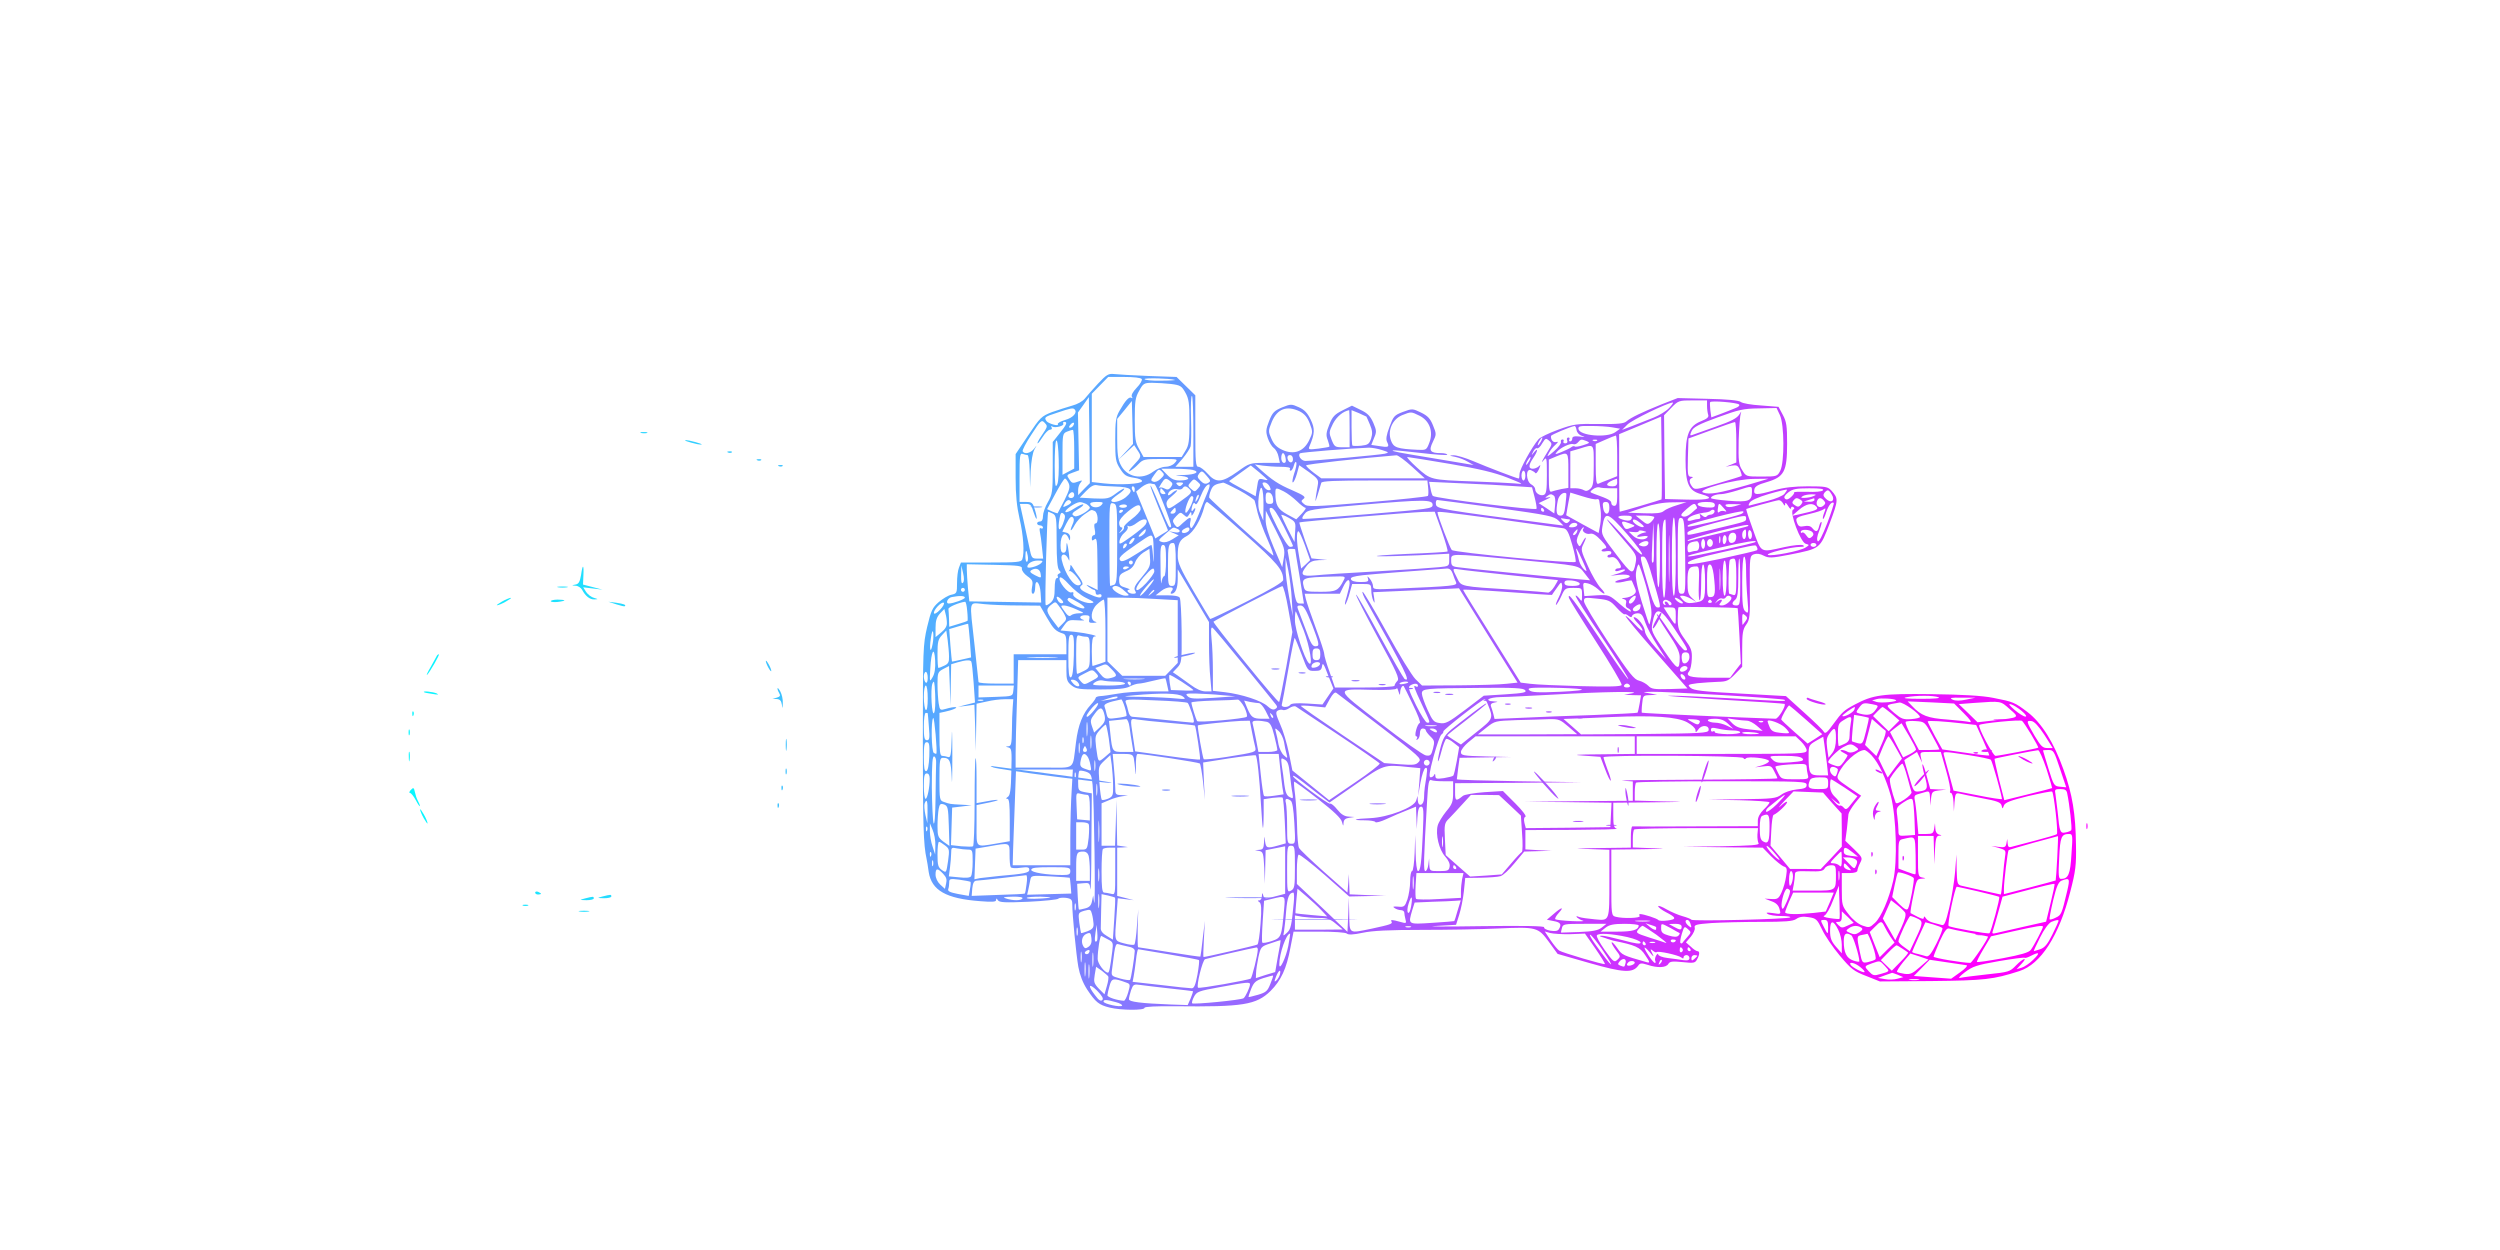 <?xml version="1.0" standalone="no"?>
<!DOCTYPE svg PUBLIC "-//W3C//DTD SVG 20010904//EN"
 "http://www.w3.org/TR/2001/REC-SVG-20010904/DTD/svg10.dtd">
<svg
   version="1.0"
   width="1280pt"
   height="640pt"
   viewBox="0 0 1280 640"
   preserveAspectRatio="xMidYMid meet"
   id="svg300"
   sodipodi:docname="warfare95.svg"
   inkscape:version="1.2.1 (9c6d41e410, 2022-07-14)"
   xmlns:inkscape="http://www.inkscape.org/namespaces/inkscape"
   xmlns:sodipodi="http://sodipodi.sourceforge.net/DTD/sodipodi-0.dtd"
   xmlns:xlink="http://www.w3.org/1999/xlink"
   xmlns="http://www.w3.org/2000/svg"
   xmlns:svg="http://www.w3.org/2000/svg">
  <defs
     id="defs304">
    <linearGradient
       inkscape:collect="always"
       id="linearGradient1168">
      <stop
         style="stop-color:#00ffff;stop-opacity:1;"
         offset="0"
         id="stop1164" />
      <stop
         style="stop-color:#ff00ff;stop-opacity:1;"
         offset="1"
         id="stop1166" />
    </linearGradient>
    <linearGradient
       inkscape:collect="always"
       xlink:href="#linearGradient1168"
       id="linearGradient1170"
       x1="1790"
       y1="3064"
       x2="10921.485"
       y2="3064"
       gradientUnits="userSpaceOnUse" />
    <linearGradient
       inkscape:collect="always"
       xlink:href="#linearGradient1168"
       id="linearGradient1520"
       gradientUnits="userSpaceOnUse"
       x1="2700.046"
       y1="4765.391"
       x2="9981.764"
       y2="1352.717" />
  </defs>
  <sodipodi:namedview
     id="namedview302"
     pagecolor="#505050"
     bordercolor="#eeeeee"
     borderopacity="1"
     inkscape:showpageshadow="0"
     inkscape:pageopacity="0"
     inkscape:pagecheckerboard="0"
     inkscape:deskcolor="#505050"
     inkscape:document-units="pt"
     showgrid="false"
     inkscape:zoom="0.75820313"
     inkscape:cx="853.99279"
     inkscape:cy="426.66667"
     inkscape:window-width="1920"
     inkscape:window-height="1001"
     inkscape:window-x="-9"
     inkscape:window-y="-9"
     inkscape:window-maximized="1"
     inkscape:current-layer="g298" />
  <g
     transform="translate(0,640) scale(0.1,-0.1)"
     fill="#000000"
     stroke="none"
     id="g298"
     style="fill-opacity:1;fill:url(#linearGradient1170)">
<path d="M5623 4437 c-27 -29 -57 -63 -68 -77 -12 -15 -39 -30 -66 -37 -25 -7
-71 -22 -103 -33 -54 -21 -60 -27 -121 -118 l-65 -97 0 -122 c0 -87 6 -147 20
-208 20 -84 26 -178 14 -209 -5 -14 -29 -16 -160 -16 l-154 0 -10 -26 c-6 -14
-10 -49 -10 -79 0 -51 -1 -54 -29 -60 -16 -3 -45 -21 -65 -38 -32 -28 -39 -43
-59 -127 -21 -91 -22 -114 -22 -580 0 -436 3 -535 19 -607 2 -11 8 -42 11 -68
15 -94 89 -136 263 -149 63 -5 82 -4 82 6 0 10 3 9 9 -1 8 -12 36 -13 157 -8
81 4 150 11 153 16 3 4 21 6 39 4 27 -4 32 -10 32 -32 0 -54 20 -258 31 -321
8 -43 23 -82 45 -116 44 -66 60 -79 116 -93 57 -14 178 -15 178 -1 0 6 60 9
158 8 346 -4 414 7 487 78 54 54 82 114 102 222 l16 82 131 0 c77 0 136 -4
142 -10 7 -7 33 -6 80 4 50 11 137 15 305 15 129 0 302 3 385 7 202 9 209 7
264 -68 l45 -62 164 -47 c172 -49 220 -52 248 -14 10 15 17 15 49 5 51 -17 95
-15 106 5 8 13 21 14 73 9 57 -6 64 -5 74 14 14 25 14 42 2 42 -6 0 -21 10
-34 23 l-25 22 25 29 c13 16 23 37 20 46 -4 15 7 18 86 24 49 3 163 6 251 6
128 0 166 3 183 15 16 11 34 14 64 9 38 -6 43 -11 68 -63 14 -31 55 -91 91
-134 58 -69 72 -80 135 -104 l70 -28 265 2 c271 3 316 8 449 51 110 35 204
182 261 407 27 104 31 136 29 240 -2 158 -18 258 -64 385 -49 138 -112 239
-184 294 -66 50 -73 53 -176 73 -54 11 -157 17 -316 19 -253 3 -298 -3 -394
-54 -54 -29 -64 -38 -109 -100 -31 -43 -41 -51 -48 -39 -4 9 -50 53 -101 99
l-93 84 -234 13 c-193 10 -238 16 -254 29 -17 16 -16 17 35 24 30 3 77 6 104
7 45 1 55 5 88 39 l37 38 0 93 c0 78 3 98 20 122 19 26 21 42 19 191 -1 157 0
162 21 170 14 5 32 3 50 -7 26 -13 39 -13 132 5 160 32 156 29 207 163 44 118
44 124 8 165 -19 20 -29 22 -121 22 -71 0 -122 -6 -171 -20 -92 -26 -107 -26
-103 2 2 17 16 26 65 40 88 26 103 54 103 196 0 91 -3 113 -22 148 l-22 41
-89 7 c-50 3 -96 11 -104 18 -10 8 -69 14 -169 16 l-154 4 -82 -32 c-102 -41
-158 -68 -180 -87 -13 -12 -44 -15 -141 -14 -115 2 -129 0 -209 -29 -47 -17
-92 -39 -100 -48 -36 -42 -98 -156 -98 -178 0 -13 -2 -24 -4 -24 -9 0 -163 59
-233 89 -40 17 -85 30 -100 30 -25 -1 -25 -2 7 -8 19 -4 49 -15 65 -25 l30
-17 -30 5 c-16 3 -100 17 -185 31 -169 28 -204 34 -199 39 2 2 66 -4 142 -13
75 -9 137 -13 137 -9 0 4 -15 8 -32 8 -56 0 -64 12 -42 57 19 39 19 41 1 85
-14 35 -27 49 -62 66 -42 20 -44 21 -92 3 -45 -17 -49 -23 -69 -77 -16 -42
-19 -64 -12 -77 13 -26 7 -29 -40 -21 l-41 6 14 35 c14 32 13 39 -4 79 -15 34
-30 49 -64 65 l-45 22 -48 -24 c-40 -20 -52 -32 -68 -73 -16 -40 -18 -54 -8
-79 6 -17 10 -32 8 -34 -2 -2 -27 -6 -56 -10 -50 -6 -53 -5 -45 13 27 64 28
89 6 135 -17 35 -32 51 -61 64 -38 17 -41 17 -86 -1 -40 -17 -49 -26 -66 -69
-17 -44 -18 -55 -7 -88 7 -21 21 -44 31 -51 10 -7 21 -27 24 -44 l7 -32 -77 0
c-76 0 -79 -1 -140 -45 -80 -57 -110 -59 -153 -10 -17 19 -38 35 -47 35 -14 0
-16 23 -16 183 l0 183 -48 47 -48 47 -144 5 c-80 3 -159 8 -177 10 -27 3 -38
-3 -80 -48z m223 22 c3 -6 -8 -26 -26 -44 -20 -21 -29 -38 -25 -46 5 -7 4 -10
-2 -6 -12 8 -31 -13 -61 -66 -19 -33 -22 -54 -22 -148 0 -99 2 -113 25 -149
21 -33 31 -40 70 -46 27 -4 44 -11 42 -18 -4 -14 -110 -20 -194 -11 l-63 7 0
226 0 226 42 43 42 43 82 0 c49 0 86 -4 90 -11z m169 -4 c6 -2 -27 -4 -72 -4
-46 -1 -83 3 -83 8 0 7 130 4 155 -4z m-19 -21 c47 -6 54 -10 73 -44 18 -32
21 -54 21 -151 0 -96 -3 -119 -20 -146 l-20 -33 -97 0 -98 0 -22 40 c-20 34
-23 53 -23 150 0 97 3 116 23 150 20 37 25 40 67 40 25 0 68 -3 96 -6z m114
-245 l0 -179 -46 0 -46 0 37 42 c19 23 38 52 41 63 3 12 4 76 2 142 -2 67 0
119 5 116 4 -2 7 -85 7 -184z m-560 -293 l-30 -31 0 26 c0 14 6 31 13 38 10
12 8 13 -8 7 -33 -12 -36 -12 -51 11 -14 20 -13 22 18 33 l33 12 -3 148 -3
148 28 39 28 40 3 -221 2 -220 -30 -30z m213 190 l-38 -41 41 38 41 38 16 -25
c23 -34 22 -34 -20 -79 -21 -22 -29 -35 -18 -29 11 6 31 22 44 36 23 24 31 26
114 26 89 0 90 0 72 -20 -10 -12 -31 -20 -48 -20 -17 0 -45 -11 -63 -25 -58
-44 -135 -28 -166 35 -14 26 -18 60 -18 135 l0 100 38 46 37 46 3 -110 3 -110
-38 -41z m2977 235 c0 -16 3 -36 6 -45 4 -11 -5 -20 -35 -32 -64 -25 -81 -68
-81 -196 0 -126 16 -161 80 -178 73 -20 45 -31 -72 -28 l-113 3 -3 214 -2 215
37 38 c36 37 39 38 110 38 l73 0 0 -29z m164 8 c5 -5 -3 -13 -20 -19 -16 -7
-50 -20 -76 -30 l-46 -17 -5 36 c-2 20 -3 39 -1 42 5 9 137 -2 148 -12z m-358
-18 c-15 -16 -51 -38 -79 -49 -29 -11 -77 -30 -107 -42 l-55 -21 27 27 c22 23
201 110 232 113 6 1 -3 -12 -18 -28z m-3044 -7 c16 -16 -8 -43 -48 -54 -24 -7
-41 -17 -38 -22 8 -13 -49 3 -58 16 -13 19 -10 22 55 43 68 23 81 26 89 17z
m1152 -10 c25 -13 39 -29 52 -62 16 -43 16 -46 -3 -86 -28 -58 -78 -76 -136
-50 -29 13 -45 29 -57 57 -17 38 -17 41 2 88 28 66 76 84 142 53z m2459 -19
c23 -48 24 -242 2 -285 -15 -29 -17 -30 -95 -30 -80 0 -80 0 -100 33 -18 28
-20 46 -18 152 2 66 7 129 11 140 5 11 1 8 -7 -6 -12 -20 -40 -35 -123 -64
-59 -21 -114 -40 -121 -43 -10 -3 -10 1 -1 21 9 20 35 34 133 70 107 39 131
45 211 46 l91 2 17 -36z m-2203 -70 l0 -95 -38 0 c-36 0 -40 3 -54 38 -14 36
-14 41 7 83 19 36 51 63 83 69 1 0 2 -43 2 -95z m86 62 c1 -1 9 -20 18 -41 13
-31 14 -46 6 -72 -10 -28 -16 -32 -51 -36 -22 -2 -42 -2 -45 1 -2 2 -4 44 -4
93 l0 88 37 -15 c20 -9 38 -17 39 -18z m273 4 c51 -26 71 -82 49 -138 -14 -37
-16 -38 -59 -36 -105 5 -124 11 -137 47 -19 51 7 109 56 130 48 19 46 19 91
-3z m1238 -428 c-4 -3 -207 -63 -214 -63 -2 0 -3 89 -3 199 l0 198 108 45 107
45 3 -210 c1 -115 1 -212 -1 -214z m-3156 354 c-8 -12 -21 -32 -29 -44 -8 -13
-12 -23 -9 -23 3 0 15 16 27 35 12 19 28 35 36 35 9 0 12 5 8 12 -4 7 -3 8 4
4 15 -9 63 4 56 15 -3 5 0 9 5 9 18 0 13 -13 -24 -59 l-35 -44 0 -132 c0 -123
-2 -136 -25 -176 -14 -24 -25 -56 -25 -71 0 -18 -5 -28 -15 -28 -8 0 -15 -4
-15 -10 0 -5 7 -10 15 -10 8 0 15 -5 15 -11 0 -5 -5 -7 -10 -4 -7 4 -9 -2 -6
-17 3 -12 8 -49 11 -80 l6 -58 -30 0 c-28 0 -30 3 -41 58 -7 31 -20 94 -30
140 l-18 82 29 0 c24 0 30 -5 40 -40 7 -22 14 -38 16 -36 3 2 -1 22 -8 45 -11
37 -15 41 -46 41 l-33 0 0 126 c0 111 2 125 16 120 9 -3 20 -6 25 -6 5 0 10
-37 11 -82 l2 -83 3 83 c3 52 10 94 19 110 15 26 15 26 -1 5 -18 -23 -49 -31
-59 -14 -3 5 17 44 45 86 47 73 52 77 67 61 14 -14 15 -19 3 -39z m144 24 c-3
-6 -11 -11 -17 -11 -6 0 -6 6 2 15 14 17 26 13 15 -4z m3395 -85 l0 -104 -27
-11 -28 -11 31 6 c26 4 32 1 43 -22 6 -15 10 -28 8 -31 -2 -2 -57 -19 -122
-38 -111 -33 -119 -34 -131 -17 -17 22 -17 39 -1 45 7 3 5 6 -6 6 -16 1 -17
11 -15 98 l3 98 115 42 c63 23 118 42 123 42 4 1 7 -46 7 -103z m-818 62 c2
-13 13 -25 28 -30 19 -6 16 -7 -12 -3 -28 3 -38 0 -38 -11 0 -8 -5 -14 -11
-14 -5 0 -7 5 -4 10 3 6 1 10 -5 10 -7 0 -10 -7 -6 -15 3 -9 0 -15 -10 -15 -8
0 -12 5 -9 10 3 6 1 10 -5 10 -7 0 -10 -6 -8 -12 3 -7 -13 -29 -35 -48 -36
-31 -39 -32 -27 -10 7 14 22 33 34 43 15 14 16 17 4 14 -15 -5 -29 11 -27 31
1 6 98 47 121 51 4 0 8 -9 10 -21z m183 14 l40 -7 -25 -18 c-43 -30 -182 -18
-188 16 -3 15 6 17 65 16 37 0 86 -3 108 -7z m-2755 -112 l0 -99 -30 -16 -30
-16 0 106 c0 100 1 106 23 115 12 5 25 9 30 9 4 1 7 -44 7 -99z m2780 -34 l0
-104 -42 -17 c-24 -9 -49 -19 -55 -22 -10 -4 -13 20 -13 100 l0 104 48 21 c26
12 50 21 55 22 4 0 7 -47 7 -104z m-390 74 c-6 -11 -13 -20 -16 -20 -2 0 0 9
6 20 6 11 13 20 16 20 2 0 0 -9 -6 -20z m36 -49 c-31 -50 -40 -69 -22 -47 15
18 16 13 16 -76 0 -79 -3 -97 -16 -102 -19 -7 -44 10 -44 30 0 7 -9 18 -20 24
-27 15 -30 83 -2 73 9 -4 20 -10 23 -15 3 -5 11 4 18 19 10 23 10 26 0 16 -7
-7 -21 -13 -31 -13 -23 0 -23 18 2 55 24 35 27 57 4 29 -14 -18 -15 -18 -4 4
6 12 15 20 20 17 5 -3 17 8 26 25 17 27 19 28 35 14 17 -15 17 -18 -5 -53z
m-2513 -171 c-10 -21 -12 -7 -13 96 0 66 3 124 8 128 13 14 19 -197 5 -224z
m2712 221 c17 -7 14 -10 -18 -20 -21 -7 -41 -10 -44 -7 -4 3 -11 2 -17 -3 -6
-5 -28 -16 -50 -25 -34 -14 -37 -14 -25 0 18 22 69 46 84 40 8 -3 19 2 25 10
14 16 16 16 45 5z m52 3 c-3 -3 -12 -4 -19 -1 -8 3 -5 6 6 6 11 1 17 -2 13 -5z
m-17 -127 c0 -87 -3 -107 -18 -120 -12 -11 -22 -13 -32 -7 -8 5 -27 10 -42 10
l-28 0 0 94 0 95 48 14 c76 24 72 28 72 -86z m-1085 79 c37 -12 38 -13 15 -19
-25 -6 -367 -37 -406 -37 -21 0 -41 27 -28 39 5 5 263 26 354 29 14 0 43 -5
65 -12z m-493 -41 c4 -17 1 -25 -8 -25 -8 0 -14 11 -14 25 0 14 4 25 9 25 5 0
11 -11 13 -25z m1448 -64 l0 -89 -36 -6 c-19 -4 -42 -10 -50 -13 -11 -4 -14
10 -14 80 l0 84 38 16 c62 25 62 26 62 -72z m-1410 58 c0 -24 -23 -21 -28 4
-2 10 3 17 12 17 10 0 16 -9 16 -21z m610 -39 l65 -59 -265 0 -265 0 -38 28
c-21 16 -39 33 -40 38 -2 6 278 37 463 52 8 0 44 -26 80 -59z m193 15 c153
-26 230 -45 294 -70 87 -35 88 -35 38 -30 -27 2 -122 7 -210 10 -222 8 -220 8
-290 71 -33 30 -55 54 -49 54 6 0 104 -16 217 -35z m407 15 c-6 -11 -13 -20
-16 -20 -2 0 0 9 6 20 6 11 13 20 16 20 2 0 0 -9 -6 -20z m-1204 -65 c-8 -25
-11 -45 -7 -45 5 0 14 20 21 44 l12 44 50 -35 c45 -33 50 -39 45 -67 -16 -91
-16 -100 -1 -51 8 28 17 56 19 63 3 9 67 12 274 12 l269 0 4 -35 c2 -19 2 -39
-1 -44 -4 -4 -143 -19 -311 -33 -278 -23 -307 -24 -323 -9 -16 14 -17 16 -3
27 13 9 4 17 -58 44 -70 30 -103 52 -165 108 l-26 24 40 -6 c22 -3 64 -6 93
-6 33 0 51 -4 47 -10 -3 -5 -2 -10 3 -10 6 0 13 12 17 28 4 15 10 21 12 14 3
-7 -2 -32 -11 -57z m-136 -32 c0 -2 -11 -1 -24 3 -22 5 -24 2 -30 -41 l-7 -46
-69 38 c-38 20 -68 38 -67 40 2 1 27 20 57 41 l54 39 43 -35 c24 -20 43 -38
43 -39z m-547 6 c-13 -13 -28 -19 -38 -15 -15 5 -14 9 6 37 20 28 23 29 37 15
15 -15 15 -18 -5 -37z m164 45 c39 -10 15 -24 -45 -26 -50 -1 -52 -2 -14 -5
51 -5 46 -23 -7 -23 -28 0 -44 7 -66 30 l-29 30 70 0 c38 0 79 -3 91 -6z m78
-67 c-13 -7 -23 -4 -38 11 -18 18 -18 23 -7 38 13 15 16 14 38 -12 22 -25 22
-28 7 -37z m1625 38 c0 -14 -4 -25 -10 -25 -5 0 -10 11 -10 25 0 14 5 25 10
25 6 0 10 -11 10 -25z m-2339 -38 c9 -20 5 -35 -21 -88 -18 -35 -34 -65 -35
-67 -1 -1 -14 3 -28 9 l-26 12 42 78 c23 43 45 79 50 79 4 0 12 -11 18 -23z
m520 10 c14 -11 15 -15 4 -31 -11 -14 -18 -15 -33 -7 -11 6 -23 7 -27 3 -4 -4
0 5 10 21 19 30 23 32 46 14z m142 -39 c-15 -17 -17 -17 -35 -1 -17 15 -17 17
-1 35 15 17 17 17 35 1 17 -15 17 -17 1 -35z m2147 32 c0 -14 -7 -20 -23 -20
-46 0 -34 21 21 39 1 1 2 -8 2 -19z m661 -15 c-135 -39 -189 -49 -220 -37 -40
14 165 70 259 70 l75 1 -114 -34z m-3030 6 c10 -2 92 -211 85 -218 -9 -9 -10
-8 -60 112 -25 61 -45 105 -46 98 0 -6 20 -59 45 -119 25 -59 45 -108 45 -109
0 -2 -15 -12 -33 -22 l-32 -20 -49 120 -49 120 28 23 c15 12 35 20 44 19 9 -2
19 -4 22 -4z m141 -3 c-9 -9 -15 -9 -24 0 -9 9 -7 12 12 12 19 0 21 -3 12 -12z
m294 -29 c42 -23 77 -47 78 -53 2 -6 9 -33 15 -61 7 -27 29 -89 51 -138 21
-48 34 -84 28 -81 -21 13 -323 287 -327 296 -1 5 2 22 9 38 10 25 21 31 63 39
4 0 42 -18 83 -40z m154 21 c8 -16 8 -20 -4 -20 -9 0 -20 9 -26 20 -8 16 -8
20 4 20 9 0 20 -9 26 -20z m1254 1 l90 -6 13 -50 c7 -27 12 -55 10 -60 -2 -10
-520 54 -531 66 -3 3 -9 20 -12 39 l-7 33 174 -8 c96 -4 214 -10 263 -14z
m-2046 -2 c86 -2 101 -17 56 -55 -27 -22 -74 -33 -74 -16 0 4 16 18 35 31 20
13 33 26 31 29 -3 2 -22 -9 -43 -25 -35 -26 -43 -28 -112 -25 l-73 4 33 34
c23 24 40 33 54 30 11 -3 53 -6 93 -7z m476 -26 c-9 -21 -30 -73 -46 -115 -17
-43 -35 -75 -40 -72 -5 4 -7 17 -4 30 8 31 -1 30 -37 -3 -28 -27 -29 -27 -43
-9 -12 18 -12 22 8 43 20 21 23 22 39 7 16 -14 18 -14 28 3 8 14 10 14 11 3 0
-13 1 -13 10 0 5 8 10 20 10 25 0 6 -5 3 -10 -5 -11 -17 -13 -1 -4 25 5 12 9
13 14 5 4 -7 14 6 24 32 19 47 34 68 47 68 5 0 2 -17 -7 -37z m-374 12 c0 -8
-2 -15 -4 -15 -2 0 -6 7 -10 15 -3 8 -1 15 4 15 6 0 10 -7 10 -15z m278 3 c19
-19 16 -22 -47 -67 -58 -40 -60 -41 -67 -19 -5 17 1 28 27 49 19 16 30 29 25
29 -5 0 -18 -7 -28 -17 -10 -9 -18 -11 -18 -6 0 18 28 35 49 28 10 -3 22 -1
26 5 8 13 18 13 33 -2z m381 -88 l-1 -75 -15 35 c-11 24 -13 50 -8 89 10 77
25 46 24 -49z m1772 90 l39 0 0 -45 c0 -33 -4 -45 -15 -45 -8 0 -15 6 -15 14
0 13 -14 21 -84 46 -28 10 -28 11 -10 25 10 8 25 12 32 10 8 -3 31 -5 53 -5z
m729 -19 c0 -46 -17 -53 -119 -45 -50 4 -91 10 -91 14 0 10 26 20 53 20 12 0
49 9 82 19 78 25 75 25 75 -8z m-3010 4 c10 -12 10 -15 -4 -15 -9 0 -16 7 -16
15 0 8 2 15 4 15 2 0 9 -7 16 -15z m613 -1 c18 -9 48 -32 67 -50 19 -19 39
-34 44 -34 5 0 -3 -13 -19 -30 l-28 -29 -48 26 c-48 27 -59 48 -59 109 0 28 2
29 43 8z m2563 -13 c-9 -10 -47 -26 -84 -35 -37 -9 -75 -19 -86 -22 -15 -5
-16 -3 -8 12 7 12 42 28 99 45 48 14 90 24 92 22 2 -1 -4 -11 -13 -22z m197
18 c-6 -6 -39 -9 -81 -7 -39 1 -68 0 -66 -3 2 -4 -5 -14 -16 -24 -14 -13 -24
-15 -31 -8 -7 7 -2 17 17 32 22 17 40 21 107 21 58 0 78 -3 70 -11z m45 -20
c20 -31 -1 -49 -28 -24 -15 14 -17 21 -9 32 16 18 22 17 37 -8z m-3878 -4 c0
-8 -7 -15 -15 -15 -16 0 -20 12 -8 23 11 12 23 8 23 -8z m1018 -18 c3 -22 -1
-27 -17 -27 -17 0 -21 6 -21 31 0 24 4 30 18 27 10 -2 18 -14 20 -31z m1497
-32 c-5 -45 -10 -55 -26 -55 -21 0 -24 22 -13 78 5 26 29 46 43 36 2 -2 0 -28
-4 -59z m160 29 c7 2 12 -1 13 -7 1 -7 4 -28 7 -47 3 -19 2 -54 -2 -77 l-8
-42 -83 45 -83 46 6 36 c4 20 8 47 11 58 l4 22 62 -19 c34 -11 67 -18 73 -15z
m-2044 -1 c-12 -20 -14 -14 -5 12 4 9 9 14 11 11 3 -2 0 -13 -6 -23z m1825 19
c6 -4 9 -25 6 -49 l-4 -42 -40 27 -40 26 38 18 c22 10 28 16 14 12 -19 -4 -22
-3 -10 5 18 13 22 13 36 3z m1329 -2 c-11 -5 -31 -9 -45 -9 -20 -1 -22 1 -10
9 8 5 29 9 45 9 26 0 27 -2 10 -9z m-3175 -9 c0 -20 -31 -81 -39 -76 -11 6 18
85 31 85 4 0 8 -4 8 -9z m3109 -10 c12 -8 12 -12 2 -25 -10 -12 -17 -13 -31
-3 -14 8 -16 15 -8 24 12 15 18 16 37 4z m71 -1 c0 -5 -12 -10 -27 -9 l-28 1
25 8 c14 4 26 8 28 9 1 1 2 -3 2 -9z m49 -4 c9 -10 8 -16 -4 -26 -19 -16 -41
1 -32 24 8 20 21 20 36 2z m-3855 -5 c3 -4 -6 -13 -20 -19 -23 -11 -24 -10
-14 8 11 21 25 26 34 11z m1851 -16 c0 -19 -16 -21 -325 -47 -179 -15 -330
-26 -337 -25 -8 1 -7 9 6 25 16 22 30 25 287 47 327 28 369 28 369 0z m327
-15 c272 -38 295 -43 318 -66 l25 -25 -55 7 c-573 75 -595 78 -598 102 -2 12
1 22 7 22 5 0 142 -18 303 -40z m1467 23 c8 -14 11 -15 11 -3 0 9 6 5 15 -10
8 -14 14 -19 15 -12 0 7 5 10 11 6 8 -5 8 -9 -1 -14 -19 -12 39 -167 65 -174
20 -6 20 -6 0 -19 -26 -18 -176 -47 -193 -38 -14 8 119 41 166 41 18 0 23 3
14 8 -7 5 -49 1 -95 -9 -127 -28 -117 -34 -161 87 -21 57 -37 106 -35 108 6 4
152 44 166 45 7 1 17 -7 22 -16z m-3568 -3 c10 -6 19 -15 19 -19 0 -14 -62
-50 -77 -44 -20 8 -16 17 18 37 17 10 28 20 25 23 -3 3 -23 -6 -45 -20 -22
-15 -43 -23 -46 -18 -5 10 51 49 73 50 7 1 22 -4 33 -9z m79 -5 c-15 -18 -51
-16 -58 3 -2 8 8 12 33 12 33 0 36 -2 25 -15z m80 -200 c0 -176 -2 -204 -16
-209 -9 -3 -18 -6 -20 -6 -2 0 -4 96 -4 214 0 209 0 214 20 209 19 -5 20 -14
20 -208z m648 55 c174 -154 202 -188 202 -239 0 -11 -62 -48 -185 -110 -102
-52 -187 -92 -189 -90 -2 2 -40 66 -85 142 -67 114 -81 146 -81 180 0 64 9 83
47 103 34 19 72 83 89 149 3 14 10 25 14 25 5 0 89 -72 188 -160z m1872 130
c0 -19 -5 -30 -14 -30 -8 0 -16 13 -18 30 -4 24 -1 30 14 30 13 0 18 -8 18
-30z m345 13 c-27 -8 -57 -21 -66 -29 -12 -11 -38 -14 -100 -12 l-84 3 80 27
c56 18 101 26 150 26 l70 1 -50 -16z m103 -16 c-1 -1 -15 -12 -29 -25 -16 -14
-32 -20 -43 -16 -14 5 -10 12 21 39 31 27 40 30 46 18 5 -8 7 -15 5 -16z m92
17 c0 -12 -9 -14 -42 -12 -59 4 -63 28 -4 28 35 0 46 -4 46 -16z m575 -94
c-25 -64 -42 -97 -48 -91 -6 6 -4 25 7 52 9 23 15 44 12 46 -3 3 -8 -6 -12
-21 -7 -30 -16 -33 -35 -10 -9 11 -22 14 -41 10 -23 -5 -30 -1 -37 17 -10 26
-5 30 69 47 30 7 61 17 68 23 10 8 11 4 2 -18 -6 -15 -9 -30 -6 -32 2 -2 10
13 16 34 12 36 29 57 39 48 2 -2 -13 -50 -34 -105z m-3585 89 c0 -5 -9 -9 -20
-9 -11 0 -20 4 -20 8 0 4 9 8 20 9 11 1 20 -2 20 -8z m70 -17 c-1 -9 -21 -32
-46 -50 -24 -18 -42 -37 -39 -41 2 -5 -3 -15 -13 -22 -15 -13 -16 -12 -3 4 9
11 10 17 2 17 -6 0 -11 10 -11 23 0 14 16 35 46 59 47 38 64 41 64 10z m2986
6 c16 -17 16 -20 3 -15 -9 3 -21 1 -26 -4 -7 -7 -10 -2 -8 13 4 36 5 36 31 6z
m55 10 c-23 -6 -37 -6 -44 1 -8 8 2 11 34 10 l44 -1 -34 -10z m419 -2 c12 -15
3 -19 -95 -41 l-30 -6 35 30 c38 33 71 39 90 17z m-3280 -21 c0 -8 -7 -15 -16
-15 -14 0 -14 3 -4 15 7 8 14 15 16 15 2 0 4 -7 4 -15z m553 -80 c26 -52 47
-97 47 -100 0 -3 -7 -5 -15 -5 -9 0 -35 40 -65 100 -42 84 -47 100 -32 100 12
0 31 -28 65 -95z m1332 85 c3 -5 1 -10 -4 -10 -6 0 -11 5 -11 10 0 6 2 10 4
10 3 0 8 -4 11 -10z m-2301 -6 c18 -7 22 -64 5 -64 -7 0 -8 -11 -4 -30 4 -19
3 -30 -4 -30 -6 0 -11 -7 -11 -16 0 -13 3 -14 14 -5 12 10 14 -8 15 -124 l1
-136 -32 16 c-29 14 -31 14 -14 0 11 -8 23 -15 28 -15 4 0 8 -7 8 -15 0 -9 6
-12 15 -9 8 4 15 1 15 -5 0 -16 -19 -13 -67 9 -43 19 -53 33 -33 45 6 4 1 18
-12 37 -13 16 -29 40 -35 51 -10 17 -13 18 -13 5 0 -9 -3 -18 -7 -21 -5 -2 -3
-2 4 -1 6 2 23 -13 38 -32 22 -29 24 -35 11 -40 -27 -10 -73 56 -90 129 -8 34
20 38 34 5 6 -16 7 -8 3 27 -7 56 -13 72 -13 32 0 -17 -5 -27 -15 -27 -11 0
-15 11 -15 38 0 58 26 77 43 32 4 -10 6 -8 6 6 1 14 -7 24 -20 27 l-20 5 21
42 c16 31 25 39 33 31 7 -7 7 -18 -2 -37 -17 -38 -8 -39 12 -1 10 18 32 42 50
54 39 26 32 24 51 17z m146 2 c0 -3 -4 -8 -10 -11 -5 -3 -10 -1 -10 4 0 6 5
11 10 11 6 0 10 -2 10 -4z m3028 -8 c-3 -7 -11 -13 -19 -13 -8 0 -17 -4 -21
-9 -4 -6 -13 -4 -22 4 -14 11 -16 11 -11 -2 3 -8 0 -15 -7 -15 -7 0 -23 -3
-35 -7 -33 -11 -29 12 5 25 15 6 40 12 55 14 15 1 31 5 34 9 11 11 25 6 21 -6z
m136 -10 c-36 -15 -266 -69 -272 -64 -7 8 6 12 148 50 69 18 129 30 134 28 6
-3 1 -9 -10 -14z m-3523 2 c17 -10 19 -22 19 -143 0 -93 4 -137 13 -146 10
-11 9 -14 -1 -18 -6 -3 -10 -9 -6 -14 3 -5 0 -9 -5 -9 -7 0 -11 -22 -11 -53 0
-41 -5 -58 -20 -72 -11 -10 -23 -16 -26 -13 -6 7 7 478 13 478 2 0 13 -5 24
-10z m51 -53 c-19 -46 -28 -30 -17 30 5 27 9 32 20 23 11 -9 10 -18 -3 -53z
m1131 -174 l-8 -47 -43 100 c-29 69 -42 112 -42 144 l1 45 50 -98 c46 -91 49
-101 42 -144z m809 137 c19 -55 33 -102 29 -104 -3 -2 -96 -8 -206 -12 -110
-5 -177 -10 -150 -12 28 -1 121 1 208 5 l157 8 0 -32 c0 -31 -1 -32 -52 -37
-29 -3 -170 -13 -313 -21 -143 -8 -288 -17 -322 -21 -71 -6 -79 3 -42 50 16
20 30 26 62 28 l42 1 -40 4 -40 4 -33 91 c-17 50 -31 92 -29 93 4 5 573 52
633 54 l60 1 36 -100z m303 60 c165 -23 309 -43 321 -45 17 -4 26 -21 44 -85
13 -44 20 -83 17 -87 -11 -10 -621 48 -634 61 -9 9 -73 176 -73 192 0 7 19 5
325 -36z m-1054 -64 l-3 -51 -34 65 c-18 36 -33 69 -34 73 0 4 17 -2 38 -14
36 -21 37 -23 33 -73z m1702 -13 c47 -54 80 -100 74 -102 -6 -2 -34 23 -61 55
-63 73 -134 146 -115 119 7 -11 44 -55 82 -99 65 -74 68 -81 62 -115 -13 -68
-18 -67 -99 39 -75 98 -78 103 -72 142 13 83 25 79 129 -39z m21 82 c-4 -10
-14 -13 -33 -9 -45 11 -47 24 -3 24 33 0 40 -3 36 -15z m116 7 c0 -5 -8 -16
-17 -25 -17 -14 -21 -13 -48 9 l-30 24 48 0 c26 0 47 -4 47 -8z m470 -6 c0
-17 5 -15 -163 -55 -150 -36 -137 -34 -137 -18 0 8 51 26 138 49 159 42 162
43 162 24z m-3075 -32 c-6 -9 -38 -36 -73 -61 -59 -42 -63 -44 -60 -22 2 13
13 32 26 42 12 10 19 23 16 29 -4 7 -2 8 5 4 6 -4 26 4 43 18 35 27 62 20 43
-10z m2170 27 c5 -1 4 -6 -3 -13 -9 -9 -16 -9 -29 4 -15 15 -15 16 3 13 10 -2
23 -4 29 -4z m545 -191 c0 -127 -4 -200 -10 -200 -6 0 -10 73 -10 200 0 127 4
200 10 200 6 0 10 -73 10 -200z m48 2 c2 -187 2 -192 -18 -192 -19 0 -20 6
-20 196 0 181 1 195 18 192 15 -3 17 -22 20 -196z m-227 168 c17 -13 19 -19 9
-19 -16 0 -50 22 -50 33 0 12 18 6 41 -14z m129 -180 c0 -127 -4 -200 -10
-200 -6 0 -10 71 -10 193 0 170 3 207 17 207 2 0 3 -90 3 -200z m-456 169 c-3
-5 -14 -9 -26 -9 -17 0 -18 3 -8 14 12 15 44 10 34 -5z m273 10 c26 -10 27
-12 8 -19 -30 -13 -33 -12 -45 10 -12 23 -4 25 37 9z m200 -276 c-1 -54 -3
-10 -3 97 0 107 2 151 3 98 2 -54 2 -142 0 -195z m-82 79 c-9 -10 -10 2 -5
103 l5 100 3 -99 c1 -54 0 -101 -3 -104z m34 26 c0 -106 -4 -165 -9 -153 -12
29 -12 325 0 325 6 0 10 -64 9 -172z m450 158 c-2 -2 -67 -18 -144 -36 -77
-18 -147 -35 -155 -38 -8 -3 -12 -2 -8 2 4 5 73 25 155 46 132 33 166 39 152
26z m-2925 -12 c27 -10 18 -25 -11 -19 l-28 5 25 -10 25 -11 -32 -20 c-22 -14
-40 -18 -54 -14 -21 7 -20 9 17 41 46 39 39 35 58 28z m66 -4 c0 -13 -28 -25
-38 -16 -3 4 0 11 8 16 20 13 30 12 30 0z m2017 3 c-12 -11 13 -31 34 -26 14
4 30 -6 56 -33 29 -31 33 -40 20 -42 -9 -2 -17 -7 -17 -11 0 -5 11 -6 25 -3
15 2 25 0 25 -7 0 -6 -4 -11 -10 -11 -5 0 -10 -4 -10 -9 0 -5 8 -7 19 -4 12 3
24 -3 35 -18 20 -29 20 -39 1 -39 -8 0 -15 -4 -15 -10 0 -6 9 -6 25 0 14 5 25
6 25 2 0 -5 -17 -13 -37 -19 l-38 -11 46 5 c58 6 75 -13 19 -22 -22 -4 -40
-10 -40 -15 0 -4 19 -4 41 1 23 6 42 8 43 7 1 -2 8 -16 14 -32 11 -24 10 -30
-5 -42 -10 -7 -29 -14 -43 -15 -18 -1 -20 -3 -7 -6 12 -3 16 -11 12 -23 -3
-11 0 -20 10 -24 8 -3 15 -10 15 -16 0 -6 -25 10 -56 37 -55 48 -56 48 -118
45 l-64 -4 -4 36 c-4 33 -3 35 22 29 14 -3 36 -16 51 -29 36 -34 48 -30 14 6
-15 16 -45 66 -65 112 -35 77 -37 85 -24 110 19 37 17 50 -3 14 -14 -27 -16
-28 -25 -11 -8 13 -6 27 6 51 8 19 19 34 23 34 3 0 3 -3 0 -7z m-2243 -17 c-5
-13 -34 -31 -34 -21 0 5 30 35 35 35 3 0 2 -6 -1 -14z m2210 -1 c-4 -8 -11
-15 -16 -15 -6 0 -5 6 2 15 7 8 14 15 16 15 2 0 1 -7 -2 -15z m341 -3 c-11 -2
-24 -9 -30 -14 -7 -7 0 -9 23 -4 18 3 31 2 28 -3 -12 -19 -52 -16 -74 5 l-23
22 25 -2 c14 -2 26 0 26 4 0 5 10 5 23 2 21 -6 21 -6 2 -10z m525 -7 c0 -14
-4 -25 -10 -25 -11 0 -14 33 -3 43 11 11 13 8 13 -18z m30 -6 c0 -10 -4 -19
-10 -19 -5 0 -10 12 -10 26 0 14 4 23 10 19 6 -3 10 -15 10 -26z m310 16 c7
-9 6 -16 -4 -24 -11 -10 -17 -8 -28 8 -8 12 -18 18 -21 14 -4 -3 -7 -2 -7 4 0
15 47 13 60 -2z m-2598 -69 l26 -74 -23 -22 -23 -21 -11 64 c-13 74 -14 127
-3 127 4 0 19 -33 34 -74z m2204 28 c-3 -8 -12 -14 -21 -14 -22 0 -20 48 3 52
18 4 27 -14 18 -38z m-2984 14 c3 -7 5 -42 5 -78 0 -59 -1 -60 -4 -12 -2 28
-6 52 -8 52 -3 0 -37 -21 -76 -46 -51 -33 -75 -42 -82 -35 -14 14 0 28 84 86
71 49 75 50 81 33z m2905 -25 c-3 -10 -5 -4 -5 12 0 17 2 24 5 18 2 -7 2 -21
0 -30z m33 18 c0 -11 -4 -23 -10 -26 -6 -4 -10 5 -10 19 0 14 5 26 10 26 6 0
10 -9 10 -19z m-3040 -16 c-7 -9 -15 -13 -18 -10 -3 2 1 11 8 20 7 9 15 13 18
10 3 -2 -1 -11 -8 -20z m2930 -10 c0 -14 -4 -25 -10 -25 -5 0 -10 11 -10 25 0
14 5 25 10 25 6 0 10 -11 10 -25z m40 5 c0 -11 -7 -20 -15 -20 -8 0 -15 9 -15
20 0 11 7 20 15 20 8 0 15 -9 15 -20z m-330 1 c0 -15 -19 -23 -38 -16 -14 5
-14 7 -2 15 19 12 40 13 40 1z m260 -16 c0 -15 -6 -25 -14 -25 -8 0 -21 -3
-30 -6 -12 -5 -16 0 -16 19 0 24 11 32 48 36 6 0 12 -10 12 -24z m288 20 c-6
-7 -318 -75 -338 -74 -26 1 4 10 155 45 131 30 195 41 183 29z m-3226 -27 c-7
-7 -12 -8 -12 -2 0 14 12 26 19 19 2 -3 -1 -11 -7 -17z m258 -88 c0 -103 -1
-110 -20 -110 -19 0 -20 7 -20 103 0 105 3 117 27 117 10 0 13 -25 13 -110z
m3280 100 c0 -5 -7 -10 -15 -10 -8 0 -15 5 -15 10 0 6 7 10 15 10 8 0 15 -4
15 -10z m-3330 -80 c0 -44 -4 -80 -9 -80 -6 0 -12 -15 -14 -32 -2 -18 -5 18
-5 80 -2 94 0 112 13 112 12 0 15 -16 15 -80z m3025 69 c4 -6 4 -13 1 -16 -3
-3 -85 -22 -181 -43 -145 -30 -175 -34 -173 -22 2 11 49 26 168 53 196 44 177
41 185 28z m-3148 -153 c-35 -40 -43 -56 -36 -69 8 -13 6 -17 -10 -17 -22 0
-40 19 -19 21 7 0 -2 5 -19 10 -28 8 -33 14 -33 39 0 25 6 32 35 45 25 10 39
24 47 46 6 17 25 39 42 50 l31 19 3 -46 c3 -41 -1 -50 -41 -98z m784 142 c0
-2 10 -65 23 -140 l22 -138 -21 0 c-19 0 -22 11 -39 123 -9 67 -20 130 -22
140 -4 12 0 17 15 17 12 0 21 -1 22 -2z m1473 -62 c23 -51 24 -57 7 -42 -11
10 -22 30 -26 44 -3 15 -9 36 -12 47 -10 34 4 13 31 -49z m-2842 29 c3 -14 1
-28 -3 -31 -5 -3 -9 9 -9 25 0 38 6 40 12 6z m2497 -20 c340 -32 321 -28 354
-70 l28 -36 -68 6 c-178 16 -582 56 -610 61 -29 4 -33 9 -33 34 0 38 -14 37
329 5z m690 -52 c60 -207 57 -193 36 -193 -9 0 -21 24 -34 68 -60 206 -57 192
-36 192 9 0 21 -24 34 -67z m491 -1 c0 -38 3 -105 7 -148 6 -73 5 -78 -10 -65
-14 11 -17 35 -17 147 0 83 4 134 10 134 6 0 10 -29 10 -68z m-2326 -152 l5
-85 -19 100 c-10 55 -19 123 -18 150 l0 50 14 -65 c7 -36 16 -103 18 -150z
m2276 114 c0 -84 -2 -95 -16 -90 -9 3 -18 6 -20 6 -7 0 -4 166 3 173 3 4 12 7
20 7 10 0 13 -23 13 -96z m20 -24 c0 -113 -1 -120 -20 -120 -24 0 -26 13 -5
30 11 10 15 36 15 111 0 55 2 99 5 99 3 0 5 -54 5 -120z m-3580 96 c-18 -16
-70 -30 -70 -18 0 17 25 32 54 32 26 0 28 -2 16 -14z m470 4 c0 -5 -4 -10 -10
-10 -5 0 -10 5 -10 10 0 6 5 10 10 10 6 0 10 -4 10 -10z m3040 -80 c0 -53 -4
-90 -10 -90 -6 0 -10 37 -10 90 0 53 4 90 10 90 6 0 10 -37 10 -90z m-33 -53
c-2 -23 -3 -1 -3 48 0 50 1 68 3 42 2 -26 2 -67 0 -90z m-3575 101 c-1 -9 11
-26 28 -38 27 -19 30 -26 24 -56 -4 -22 -2 -34 5 -34 6 0 11 14 11 31 0 52 25
28 28 -27 l3 -49 -184 3 -184 3 -7 67 c-3 37 -6 79 -6 95 l0 28 143 -3 c126
-3 142 -5 139 -20z m3197 -92 c23 -86 30 -125 25 -156 -4 -22 -8 -39 -10 -37
-2 2 -19 55 -39 118 -25 83 -33 125 -28 152 3 20 9 37 13 37 3 0 21 -51 39
-114z m301 25 c0 -97 -2 -100 -66 -108 -21 -3 -36 2 -49 17 -16 18 -17 20 -1
20 9 0 29 -7 44 -16 l27 -16 -22 20 c-19 17 -23 30 -23 85 0 66 7 77 47 77 12
0 14 -15 11 -89 -2 -49 0 -87 5 -84 4 2 7 44 7 94 0 53 4 89 10 89 6 0 10 -36
10 -89z m44 37 c11 -93 8 -114 -14 -115 -19 -2 -20 4 -20 83 0 64 3 84 14 84
9 0 15 -18 20 -52z m-3844 -42 c-7 -7 -10 6 -9 40 l1 49 9 -39 c6 -26 6 -43
-1 -50z m850 80 c0 -2 -7 -6 -15 -10 -8 -3 -15 -1 -15 4 0 6 7 10 15 10 8 0
15 -2 15 -4z m-452 -34 c4 -23 3 -23 -29 -7 -25 13 -29 19 -18 26 22 14 44 6
47 -19z m582 12 c0 -8 -19 -35 -42 -60 -57 -61 -70 -37 -15 28 44 51 57 58 57
32z m1528 -11 c5 -16 13 -35 17 -44 7 -18 -8 -20 -312 -33 -104 -5 -113 -4
-113 12 0 10 -7 27 -16 38 -13 16 -15 16 -10 2 5 -15 -1 -18 -38 -18 -28 0
-46 5 -49 14 -4 10 11 15 61 21 53 6 277 23 429 34 15 1 24 -7 31 -26z m295
-8 c131 -14 240 -25 243 -25 2 0 -6 -15 -18 -34 -12 -19 -27 -32 -33 -30 -5 1
-82 8 -170 14 -284 18 -273 16 -295 61 -25 49 -25 49 8 44 15 -3 134 -16 265
-30z m-1543 -350 c0 -60 3 -140 7 -177 l6 -68 -31 0 c-20 0 -47 12 -75 33 -23
17 -54 39 -67 48 l-25 17 23 24 c22 24 23 31 22 185 -1 88 -5 166 -10 173 -5
8 -29 12 -66 12 l-57 0 28 22 c31 25 75 25 54 0 -6 -8 -7 -14 -2 -14 21 0 33
27 33 75 l0 50 80 -135 80 -135 0 -110z m-632 235 c47 -23 50 -26 25 -28 -33
-1 -94 30 -88 46 3 9 0 12 -9 9 -18 -7 -70 58 -60 75 4 7 22 -6 48 -35 23 -25
60 -55 84 -67z m1321 88 c-27 -53 -38 -58 -119 -58 -72 0 -78 2 -84 23 -13 49
-8 51 147 55 67 2 68 2 56 -20z m-1000 -37 c-18 -23 -36 -41 -41 -41 -5 0 8
20 29 44 47 55 57 52 12 -3z m1031 22 c0 -10 -7 -40 -15 -68 -9 -27 -11 -45
-7 -40 5 6 15 31 22 58 l13 47 48 0 c48 0 49 0 50 -32 0 -18 5 -42 10 -53 8
-16 8 -14 5 11 l-5 32 137 6 c75 3 174 8 220 10 l82 4 150 -242 150 -241 -57
-6 c-32 -4 -142 -7 -245 -8 l-187 -1 -34 33 c-18 18 -84 126 -147 240 -63 114
-119 207 -123 207 -5 0 4 -24 21 -52 198 -354 228 -415 193 -394 -5 4 -62 103
-127 222 -64 118 -119 213 -121 210 -3 -3 47 -100 110 -217 100 -183 114 -214
101 -226 -8 -8 -14 -19 -14 -24 0 -5 -65 -9 -152 -9 l-153 0 -27 78 c-16 43
-28 85 -28 94 0 10 -20 70 -44 135 -24 65 -46 130 -50 146 l-6 27 90 0 90 0
17 35 c18 38 33 46 33 18z m1178 0 c2 -9 -9 -13 -37 -13 -30 0 -41 4 -41 16 0
11 9 14 37 12 20 -2 38 -9 41 -15z m-108 -73 c-12 -23 -17 -40 -12 -37 4 4 17
24 27 47 17 38 20 40 62 40 43 0 43 0 43 -37 0 -34 -1 -35 -14 -17 -8 10 -17
17 -19 14 -3 -3 58 -99 135 -213 77 -115 137 -211 135 -214 -3 -3 -70 92 -149
211 -130 195 -163 239 -155 204 1 -6 63 -106 138 -222 75 -116 134 -216 132
-223 -3 -8 -58 -10 -211 -6 -114 3 -229 8 -257 12 l-49 6 -147 235 c-81 129
-148 237 -148 240 -1 3 101 -2 227 -11 125 -9 227 -16 228 -15 0 0 11 17 25
36 22 32 24 33 27 13 2 -12 -6 -40 -18 -63z m-2223 35 c28 -24 28 -24 5 -25
-26 0 -75 33 -65 44 12 12 32 6 60 -19z m839 -93 l21 -118 -31 -177 c-18 -97
-34 -179 -37 -181 -3 -3 -80 87 -172 201 -93 113 -166 207 -164 210 10 9 342
182 352 182 6 1 20 -52 31 -117z m-1656 98 c0 -5 -4 -10 -10 -10 -5 0 -10 5
-10 10 0 6 5 10 10 10 6 0 10 -4 10 -10z m970 -4 c0 -2 -8 -10 -17 -17 -16
-13 -17 -12 -4 4 13 16 21 21 21 13z m-970 -36 c0 -8 -60 -30 -82 -30 -19 0
-6 29 15 33 41 8 67 7 67 -3z m500 -28 c-7 -3 -16 2 -21 9 -16 25 -9 32 12 13
13 -12 16 -20 9 -22z m2930 18 c-11 -20 -30 -28 -30 -12 0 11 22 32 32 32 5 0
4 -9 -2 -20z m493 13 c11 -10 -24 -43 -46 -43 -16 0 -17 3 -7 15 15 18 0 20
-20 3 -12 -11 -12 -10 0 5 7 10 19 16 26 13 7 -3 16 -1 19 4 7 12 19 13 28 3z
m-3343 -27 c24 -14 37 -27 31 -30 -14 -9 -92 34 -85 46 7 11 6 11 54 -16z
m403 17 l107 -6 0 -161 0 -160 -32 -33 -32 -33 -110 0 -110 0 -38 37 -38 37 0
163 0 163 73 0 c41 0 122 -3 180 -7z m2354 -44 c20 -22 38 -37 41 -34 3 2 12
-1 20 -8 12 -9 16 -9 19 1 3 6 15 12 28 12 19 0 26 -9 39 -48 9 -26 37 -79 62
-117 l45 -70 -53 58 c-32 35 -55 69 -56 85 -2 26 -37 72 -56 72 -5 0 2 -13 17
-28 15 -15 27 -33 27 -40 0 -6 -19 9 -41 33 -23 25 -44 43 -46 41 -3 -3 67
-87 156 -188 l161 -183 -92 -3 c-79 -2 -93 0 -109 17 -10 10 -31 22 -47 26
-25 5 -50 37 -156 195 -69 105 -126 199 -126 211 0 20 3 21 66 14 60 -6 69
-10 101 -46z m329 36 c12 -9 14 -14 6 -15 -7 0 -20 7 -28 15 -20 19 -4 20 22
0z m-2946 -154 l0 -159 -31 -11 c-18 -6 -34 -11 -35 -11 -2 0 -4 34 -4 75 0
53 4 75 13 76 31 1 -35 17 -100 24 l-73 7 20 28 c18 25 25 27 67 24 27 -2 40
-1 31 2 -27 8 -21 24 8 24 21 0 25 -4 21 -20 -4 -16 0 -20 21 -19 17 1 21 3
10 6 -28 7 -23 59 8 88 15 14 31 25 35 25 5 0 9 -72 9 -159z m2890 149 c8 -5
11 -13 6 -17 -5 -4 -11 -2 -13 5 -3 6 -9 12 -14 12 -6 0 -7 -5 -3 -12 4 -7 3
-8 -5 -4 -6 4 -9 12 -6 17 8 11 16 11 35 -1z m214 2 c3 -5 -1 -9 -9 -9 -8 0
-12 4 -9 9 3 4 7 8 9 8 2 0 6 -4 9 -8z m-3951 -44 c-15 -16 -29 -24 -31 -18
-5 15 38 61 50 54 5 -4 -3 -19 -19 -36z m139 -5 c3 -27 3 -49 2 -51 -1 -2 -23
-10 -48 -17 l-46 -14 -1 39 c-1 22 -2 45 -3 52 -1 10 54 33 85 37 4 1 9 -20
11 -46z m499 -21 c11 -20 10 -26 -10 -45 l-22 -22 -19 25 c-44 57 -47 70 -20
92 24 19 24 19 41 -4 10 -13 24 -33 30 -46z m-236 48 l110 -1 35 -61 c34 -59
45 -70 83 -82 13 -4 17 -16 17 -56 l0 -50 -135 0 -135 0 0 -75 0 -75 -90 0
c-49 0 -90 3 -90 8 0 4 -9 88 -20 186 -27 245 -33 220 48 213 37 -4 117 -7
177 -7z m3182 -15 c-7 -16 -37 -21 -37 -5 0 10 32 31 39 25 2 -2 1 -11 -2 -20z
m-2886 -5 c43 -19 43 -20 14 -20 -17 0 -36 -5 -42 -11 -7 -7 -17 -2 -32 20
-22 30 -22 31 -3 31 11 0 39 -9 63 -20z m1208 -82 c33 -86 37 -104 24 -106
-22 -5 -29 4 -61 93 -17 44 -33 88 -37 98 -5 13 -2 17 13 17 17 0 28 -19 61
-102z m2178 88 c1 -1 5 -65 9 -143 l7 -141 -28 -36 -27 -36 -104 0 c-103 0
-127 8 -105 34 6 7 12 35 13 62 2 42 -3 56 -35 100 -32 44 -37 59 -37 106 0
30 2 57 4 59 4 4 298 -1 303 -5z m-317 -43 c0 -52 2 -52 -45 20 l-17 27 31 0
c30 0 31 -1 31 -47z m-3732 -33 c1 -16 -10 -33 -29 -48 l-29 -24 0 48 c0 36 6
54 22 72 l23 24 6 -24 c4 -13 7 -34 7 -48z m1827 -38 c32 -84 49 -191 26 -167
-23 24 -71 173 -71 219 0 27 2 47 5 45 2 -3 20 -46 40 -97z m1900 6 c70 -106
71 -108 52 -108 -8 0 -43 43 -77 95 -35 53 -65 93 -67 91 -3 -2 23 -45 56 -95
45 -67 61 -99 61 -125 0 -74 -10 -70 -80 33 -63 93 -67 102 -60 139 16 90 40
84 115 -30z m363 43 c-7 -9 -14 -18 -15 -20 -2 -2 -3 10 -3 29 0 28 2 31 15
20 12 -10 13 -16 3 -29z m-3972 -102 l6 -85 -48 -11 c-27 -6 -49 -11 -50 -10
-1 1 -4 39 -8 84 l-6 82 47 14 c27 8 49 14 50 13 1 -1 5 -40 9 -87z m1405
-127 c84 -103 157 -193 162 -200 8 -10 7 -16 -4 -22 -9 -6 -22 -2 -39 14 -29
28 -133 62 -219 72 l-61 7 0 102 c0 56 -3 130 -7 165 -4 45 -3 61 5 56 6 -3
79 -91 163 -194z m-1596 111 c-10 -55 -18 -30 -9 29 5 34 9 44 12 29 2 -13 1
-39 -3 -58z m84 -64 c1 -29 -4 -38 -24 -47 -14 -7 -28 -12 -30 -12 -3 0 -5 32
-5 72 0 61 3 75 23 96 l22 24 7 -49 c3 -26 7 -64 7 -84z m639 4 c-2 -74 -7
-108 -15 -111 -10 -3 -13 23 -13 107 0 93 2 111 15 111 13 0 15 -16 13 -107z
m63 97 c17 0 19 -8 19 -80 0 -78 -1 -80 -30 -95 -16 -8 -31 -15 -35 -15 -3 0
-5 45 -5 101 0 88 2 100 16 95 9 -3 24 -6 35 -6z m1104 -93 c30 -81 31 -82 65
-82 30 0 36 4 39 25 3 20 9 11 30 -45 l28 -70 -28 -41 -28 -41 -79 5 c-52 3
-82 1 -86 -7 -10 -15 -49 -14 -43 2 2 6 17 87 33 179 16 92 31 165 33 162 3
-3 19 -42 36 -87z m95 3 c0 -23 -4 -30 -20 -30 -16 0 -20 7 -20 30 0 23 4 30
20 30 16 0 20 -7 20 -30z m-1985 -117 c-15 -27 -16 -26 -12 43 5 93 21 119 25
42 2 -39 -2 -66 -13 -85z m3875 103 c0 -23 -22 -41 -34 -29 -3 4 -6 17 -6 30
0 16 6 23 20 23 14 0 20 -7 20 -24z m-3247 -3 c-34 -2 -93 -2 -130 0 -37 2 -9
3 62 3 72 0 102 -1 68 -3z m-430 -20 c3 -5 8 -53 12 -109 l7 -101 -44 -11 -43
-11 42 5 42 6 4 -119 3 -118 2 121 2 121 51 11 c28 7 70 12 94 12 l43 0 -3
-42 c-2 -24 -4 -78 -4 -120 -1 -67 -4 -78 -18 -79 -16 -1 -16 -2 0 -6 17 -4
18 -15 15 -124 -2 -93 -6 -122 -18 -129 -10 -7 -11 -10 -2 -10 9 0 12 -28 12
-109 l0 -108 -69 -12 c-109 -18 -101 -25 -101 93 l0 104 73 15 c67 15 33 16
-40 1 l-33 -6 0 117 c0 65 -2 116 -5 113 -3 -3 -5 -105 -5 -226 0 -122 -4
-223 -8 -225 -4 -3 -31 -2 -60 0 l-53 6 3 96 3 96 50 6 50 6 -52 3 c-59 3 -59
3 -90 14 -22 7 -23 12 -23 117 0 97 2 109 18 109 35 0 41 -15 45 -105 1 -50 3
2 3 115 0 113 -2 156 -3 97 -3 -93 -6 -108 -19 -103 -9 3 -22 6 -30 6 -11 0
-14 22 -14 110 l0 110 28 6 c15 3 36 9 47 14 28 12 -1 13 -41 1 -31 -9 -32 -8
-38 28 -3 20 -6 64 -6 98 0 59 2 63 30 78 l29 15 4 -102 3 -103 2 107 2 107
33 10 c41 12 65 13 70 4z m487 -47 c0 -47 4 -57 26 -75 24 -19 40 -21 148 -21
88 0 129 4 150 15 15 8 37 15 47 15 10 0 44 7 75 15 32 8 59 13 61 12 1 -2 6
-18 9 -35 l7 -32 -99 0 c-55 0 -128 -5 -164 -12 -36 -6 -75 -12 -87 -12 -13
-1 -23 -5 -23 -9 0 -4 -11 -20 -25 -35 -41 -44 -65 -103 -76 -193 -19 -146 2
-129 -164 -129 l-145 0 0 73 c0 39 3 163 7 275 l6 202 124 0 123 0 0 -54z
m1298 32 c-3 -7 -14 -14 -26 -16 -16 -3 -20 1 -16 12 7 19 48 22 42 4z m-1064
-27 c29 -30 27 -35 -14 -44 -19 -4 -30 1 -48 24 l-24 29 24 9 c33 14 31 14 62
-18z m2946 9 c0 -12 -28 -25 -36 -17 -9 9 6 27 22 27 8 0 14 -5 14 -10z
m-3027 -28 c15 -16 13 -19 -23 -38 -38 -21 -39 -21 -56 -3 -19 22 -20 21 21
42 38 20 39 20 58 -1z m-863 -23 c0 -17 -4 -28 -10 -24 -5 3 -10 17 -10 31 0
13 5 24 10 24 6 0 10 -14 10 -31z m1360 -63 c0 -2 -26 -3 -57 -1 l-58 2 -6 37
c-3 20 -4 38 -1 40 4 5 122 -71 122 -78z m2518 66 c6 -18 -15 -14 -22 4 -4 10
-1 14 6 12 6 -2 14 -10 16 -16z m-2775 -9 c-23 -2 -64 -2 -90 0 -26 2 -7 3 42
3 50 0 71 -1 48 -3z m-1070 -172 c-12 -26 -20 121 -9 149 9 20 11 11 14 -54 2
-44 0 -86 -5 -95z m736 155 c19 -23 -4 -28 -24 -6 -15 17 -16 20 -3 20 9 0 21
-6 27 -14z m194 4 c26 0 47 -4 47 -10 0 -6 -36 -10 -87 -10 -81 1 -86 2 -68
16 11 8 29 13 40 10 11 -3 41 -6 68 -6z m77 -10 c0 -5 -2 -10 -4 -10 -3 0 -8
5 -11 10 -3 6 -1 10 4 10 6 0 11 -4 11 -10z m1420 6 c0 -2 -11 -6 -25 -8 -13
-3 -22 -1 -19 3 5 9 44 13 44 5z m50 -17 c0 -5 -4 -7 -10 -4 -16 10 -12 -2 30
-92 46 -98 44 -93 27 -93 -7 0 -33 41 -57 90 -38 77 -42 92 -30 100 20 13 40
12 40 -1z m1085 1 c3 -5 -3 -10 -15 -10 -12 0 -18 5 -15 10 3 6 10 10 15 10 5
0 12 -4 15 -10z m-3595 -66 c0 -41 -4 -63 -10 -59 -5 3 -10 33 -10 66 0 33 4
59 10 59 6 0 10 -29 10 -66z m438 39 c-3 -28 -3 -28 -90 -31 l-88 -3 0 31 0
30 91 0 90 0 -3 -27z m2046 -71 c25 -50 41 -92 35 -94 -13 -4 -30 -68 -18 -68
6 0 7 -5 3 -12 -4 -7 -3 -8 4 -4 7 4 12 18 12 32 0 15 6 24 15 24 8 0 15 -4
15 -9 0 -5 11 -19 24 -32 21 -20 22 -26 13 -62 -9 -34 -13 -38 -36 -35 -14 2
-119 76 -232 164 -238 183 -237 177 -42 172 77 -2 123 1 124 7 1 6 5 -1 9 -15
7 -22 8 -22 9 -4 1 20 11 37 18 31 2 -2 23 -45 47 -95z m575 74 c9 -11 -7 -15
-101 -21 l-111 -7 -96 -73 c-85 -64 -100 -72 -130 -67 -30 4 -36 11 -62 68
-16 35 -29 72 -29 83 0 26 17 27 296 29 177 2 224 -1 233 -12z m286 5 c18 -4
-24 -9 -110 -13 -113 -5 -143 -3 -155 8 -12 12 3 14 110 13 69 -1 139 -4 155
-8z m-1027 -191 c202 -155 212 -164 196 -181 -14 -16 -27 -17 -97 -12 l-80 6
-214 144 c-117 79 -213 146 -213 149 0 2 28 2 63 -2 l62 -6 23 42 c16 28 27
39 35 32 7 -5 108 -82 225 -172z m1287 170 l-40 -7 43 -2 44 -1 -7 -42 c-4
-24 -9 -45 -11 -47 -2 -2 -104 -7 -226 -12 -123 -4 -287 -10 -364 -14 l-142
-6 -6 25 c-3 13 -9 31 -12 39 -4 11 2 17 18 20 21 4 20 4 -4 6 -56 2 -26 21
35 22 34 0 159 7 277 13 240 14 460 18 395 6z m468 -9 c169 -10 310 -21 314
-24 8 -9 10 -9 -282 8 -137 8 -277 14 -310 13 -33 0 86 -9 264 -20 179 -10
326 -20 328 -22 9 -9 -32 -76 -46 -76 -182 6 -682 28 -685 31 -1 2 -1 23 2 47
4 41 5 42 41 43 l36 2 -40 7 c-39 7 -39 7 15 8 30 1 193 -7 363 -17z m-2767
-7 c18 -14 15 -15 -36 -10 -30 3 -107 7 -170 8 -107 1 -110 2 -45 8 141 13
230 11 251 -6z m199 7 l70 -6 -114 -8 c-97 -6 -117 -5 -130 8 -14 13 -9 15 44
14 33 -1 92 -4 130 -8z m-536 -15 c-2 -2 -22 -6 -44 -9 l-40 -6 40 13 c35 12
56 13 44 2z m4206 4 c13 -5 -20 -8 -90 -8 -74 0 -98 3 -75 8 49 10 141 10 165
0z m-217 -15 c9 -8 -80 -16 -100 -9 l-23 8 25 7 c21 6 89 2 98 -6z m359 3
c-33 -7 -55 -7 -70 0 -18 9 -8 11 48 10 l70 0 -48 -10z m-5034 -5 c-7 -2 -19
-2 -25 0 -7 3 -2 5 12 5 14 0 19 -2 13 -5z m726 -34 c7 -23 11 -43 8 -45 -2
-2 -24 -7 -49 -10 -42 -6 -46 -5 -52 19 -3 14 -8 32 -11 40 -5 12 17 22 86 36
3 0 11 -17 18 -40z m322 22 c4 -3 13 -27 22 -53 11 -35 13 -48 4 -48 -7 0 -75
7 -152 15 -77 8 -147 15 -156 15 -10 0 -19 11 -22 28 -3 15 -9 35 -13 45 -6
17 2 18 152 11 88 -3 162 -9 165 -13z m290 -22 c11 -23 17 -45 12 -49 -12 -10
-246 -31 -254 -22 -5 7 -29 83 -29 95 0 4 51 8 113 10 61 1 118 4 124 5 7 1
22 -17 34 -39z m1247 14 c29 -72 28 -73 -58 -141 l-80 -64 -35 22 c-19 12 -35
23 -35 25 0 2 45 38 100 80 55 43 100 79 100 82 0 6 -33 -18 -135 -97 -74 -57
-81 -65 -97 -118 -9 -31 -16 -66 -16 -77 0 -11 8 9 17 44 9 36 21 66 26 68 6
1 23 -7 38 -20 l28 -22 -12 -70 c-7 -39 -15 -73 -18 -76 -3 -4 -25 -9 -48 -13
-37 -5 -43 -4 -44 11 0 11 -3 13 -6 6 -2 -7 -11 -13 -18 -13 -10 0 -7 25 15
107 16 58 34 110 41 113 6 4 10 11 9 15 -2 8 199 165 211 165 4 0 11 -12 17
-27z m-1172 7 c7 0 23 -18 34 -40 l20 -40 -37 0 c-48 0 -57 7 -77 54 l-16 39
31 -7 c17 -3 38 -6 45 -6z m3384 -71 c0 -4 -20 -9 -45 -11 -40 -3 -50 1 -88
33 -46 41 -47 39 28 52 19 3 105 -58 105 -74z m225 19 c32 -32 43 -48 30 -45
-11 3 -63 9 -115 13 -100 7 -134 20 -179 68 l-24 25 119 -5 119 -6 50 -50z
m234 22 c52 -45 55 -43 -84 -59 l-80 -9 -48 47 -48 46 78 6 c141 10 135 11
182 -31z m-4686 -5 c-15 -19 -32 -35 -36 -35 -10 0 0 18 26 48 33 36 41 25 10
-13z m3985 29 c31 -6 31 -7 14 -30 -17 -24 -39 -29 -79 -18 -22 6 -22 7 -5 30
19 26 24 27 70 18z m763 -34 c21 -18 28 -29 19 -29 -8 0 -33 15 -55 34 -29 25
-34 33 -19 29 12 -3 37 -19 55 -34z m-3499 -122 c114 -76 209 -142 212 -147 3
-4 -54 -49 -127 -98 l-132 -90 -94 76 -94 76 -18 90 c-10 49 -30 116 -45 148
-21 48 -24 61 -13 68 8 5 20 7 27 4 8 -3 23 2 34 10 12 8 26 11 32 8 6 -4 104
-69 218 -145z m2397 75 l81 -72 -37 -24 -38 -24 -67 59 c-38 33 -68 62 -68 64
0 12 35 74 41 72 4 -2 44 -36 88 -75z m-3593 22 c4 -24 0 -35 -24 -58 l-30
-28 -11 32 c-10 29 -8 36 15 66 28 38 40 34 50 -12z m3838 31 c-6 -15 -54 -40
-61 -32 -4 4 55 46 64 46 1 0 0 -6 -3 -14z m191 -20 l40 -35 -27 -27 -28 -28
-40 39 -40 39 22 23 c12 13 24 23 27 23 3 0 24 -16 46 -34z m-4935 2 c1 -2 3
-33 6 -70 5 -58 3 -68 -10 -68 -13 0 -16 13 -16 70 0 40 4 70 10 70 6 0 10 -1
10 -2z m1768 -23 c-3 -3 -9 2 -12 12 -6 14 -5 15 5 6 7 -7 10 -15 7 -18z
m2120 -23 c24 -13 42 -30 43 -40 0 -14 2 -14 15 4 17 25 57 21 52 -5 -3 -14
-38 -16 -328 -19 l-325 -2 -45 40 -45 39 55 2 c30 1 118 4 195 8 211 9 331 1
383 -27z m930 23 c2 -1 -5 -33 -14 -69 -16 -65 -18 -67 -43 -61 -14 4 -27 8
-29 10 -1 1 0 32 4 69 l7 66 36 -6 c20 -4 37 -8 39 -9z m-4774 -184 c-2 -1 -7
0 -13 4 -12 7 -15 167 -3 179 6 7 22 -174 16 -183z m4682 158 c-3 -17 -6 -46
-6 -64 0 -24 -6 -34 -25 -43 -14 -7 -28 -12 -30 -12 -3 0 -5 26 -5 58 0 52 3
59 28 74 39 25 45 22 38 -13z m-3909 -61 c-2 -18 -4 -6 -4 27 0 33 2 48 4 33
2 -15 2 -42 0 -60z m216 40 c3 -24 9 -62 13 -85 l7 -43 -51 0 c-57 0 -57 0
-67 93 l-7 66 38 4 c22 2 44 4 50 5 6 1 14 -17 17 -40z m202 21 c72 -6 131
-12 133 -14 5 -4 30 -170 26 -174 -2 -2 -78 6 -168 19 l-164 23 -11 74 c-15
99 -16 95 22 89 17 -3 91 -11 162 -17z m2045 -19 l45 -39 -254 -1 -254 0 44
35 c43 34 45 34 154 38 60 1 135 4 165 5 51 1 58 -2 100 -38z m673 23 c-6 -16
-12 -16 -43 2 -25 14 -25 14 11 12 24 -1 35 -6 32 -14z m145 -9 l27 -26 -32
16 c-18 9 -45 16 -62 16 -16 0 -33 5 -36 10 -4 6 10 10 35 10 30 0 48 -7 68
-26z m97 16 c11 0 34 -12 50 -26 l30 -26 -65 7 c-51 5 -70 12 -90 31 l-25 26
40 -6 c22 -3 49 -6 60 -6z m709 -51 c4 -4 -4 -35 -20 -69 l-27 -61 -29 28 -29
29 18 67 17 66 31 -27 c16 -15 34 -30 39 -33z m746 -20 c21 -35 37 -65 36 -67
-4 -4 -203 -42 -219 -42 -13 0 -92 149 -83 158 9 9 211 29 219 21 5 -4 26 -35
47 -70z m-3990 14 c6 -32 14 -68 17 -79 5 -25 6 -25 -150 -50 -59 -9 -110 -14
-114 -11 -5 6 -34 169 -30 173 4 4 171 21 219 23 l47 1 11 -57z m77 51 c16 -5
25 -20 37 -69 9 -35 16 -69 16 -75 0 -5 -22 -10 -49 -10 l-48 0 -12 63 c-7 34
-14 70 -17 80 -4 13 1 17 23 17 15 0 38 -3 50 -6z m2540 0 c-3 -3 -12 -4 -19
-1 -8 3 -5 6 6 6 11 1 17 -2 13 -5z m112 -29 c14 -13 23 -26 20 -28 -2 -2 -23
-2 -45 1 -32 3 -44 9 -53 28 -6 14 -11 28 -11 31 0 14 67 -10 89 -32z m753
-39 c21 -38 38 -71 38 -73 0 -1 -24 -3 -52 -3 l-53 0 -37 69 c-21 37 -34 71
-31 75 4 4 28 6 52 4 45 -3 46 -4 83 -72z m175 58 l51 -6 35 -77 c19 -42 33
-77 32 -79 -2 -2 -56 4 -122 14 l-118 17 -38 68 c-20 38 -37 71 -37 75 0 6 74
2 197 -12z m400 -56 l43 -68 -28 0 c-24 0 -33 10 -65 63 -43 74 -44 79 -15 75
14 -2 36 -26 65 -70z m-693 -5 c20 -34 36 -65 36 -70 0 -5 -15 -16 -33 -25
l-33 -16 -34 65 -33 65 29 23 c16 13 30 22 30 22 1 -1 18 -30 38 -64z m-4097
-14 l9 -70 -30 -26 c-34 -28 -33 -29 -44 51 -6 54 -5 61 18 87 14 16 28 28 31
29 3 0 10 -32 16 -71z m1676 64 c-13 -2 -35 -2 -50 0 -16 2 -5 4 22 4 28 0 40
-2 28 -4z m1520 -23 c20 0 37 -4 37 -10 0 -5 -29 -9 -65 -9 -36 1 -65 5 -65
10 0 6 -4 7 -10 4 -5 -3 -10 0 -10 8 0 12 7 13 38 6 20 -5 54 -9 75 -9z
m-2299 -58 c3 -20 9 -48 13 -62 6 -24 6 -25 -14 -7 -11 10 -23 35 -27 55 -3
20 -9 48 -13 62 -6 24 -6 25 14 7 11 -10 23 -35 27 -55z m781 58 c8 -13 -5
-13 -25 0 -13 8 -13 10 2 10 9 0 20 -4 23 -10z m2045 -41 c0 -35 -6 -58 -19
-75 l-19 -24 -7 49 c-5 40 -3 55 12 75 26 37 33 32 33 -25z m-395 26 c6 -2
-11 -4 -37 -4 -27 -1 -48 3 -48 7 0 7 62 5 85 -3z m-3418 -72 c-2 -16 -4 -3
-4 27 0 30 2 43 4 28 2 -16 2 -40 0 -55z m-40 25 c-3 -7 -5 -2 -5 12 0 14 2
19 5 13 2 -7 2 -19 0 -25z m2823 -13 l0 -45 -172 -2 c-133 -1 -154 -3 -88 -7
l84 -6 24 -63 c13 -35 26 -61 29 -59 2 3 -5 29 -17 58 -11 30 -20 57 -20 62 0
12 708 9 716 -4 4 -7 9 -7 13 -2 8 12 113 1 118 -13 2 -6 -14 -15 -34 -22
l-38 -11 42 5 c39 5 43 3 57 -25 9 -16 16 -32 16 -36 0 -3 -190 -6 -422 -7
-233 -1 -399 -3 -370 -5 l52 -4 0 -50 0 -49 -277 -2 -278 -3 223 -2 223 -3 -3
-63 -3 -62 -216 -3 -217 -2 -7 27 c-4 18 -2 29 5 31 7 3 -16 33 -51 68 l-64
64 -95 -6 c-52 -4 -102 -12 -110 -19 -36 -29 -40 -27 -40 19 l0 46 323 2 322
3 -318 5 c-174 3 -317 7 -318 10 0 3 3 29 7 58 l7 52 131 2 131 2 -127 3
c-118 3 -128 5 -128 23 0 10 17 32 37 49 l38 31 407 0 408 0 0 -45z m852 18
c15 -15 28 -35 28 -45 0 -17 -22 -18 -435 -18 l-435 0 0 45 0 45 407 0 407 0
28 -27z m132 -115 l6 -58 -44 0 c-51 0 -56 9 -56 100 0 53 2 56 38 77 l37 21
6 -41 c3 -23 9 -68 13 -99z m352 85 l32 -57 -37 -48 -36 -49 -24 49 -24 50 23
56 c13 31 26 56 29 56 3 0 20 -26 37 -57z m-4179 -25 c-2 -13 -4 -3 -4 22 0
25 2 35 4 23 2 -13 2 -33 0 -45z m-769 -20 c-2 -46 -7 -73 -15 -76 -10 -3 -13
16 -13 72 0 62 3 76 15 76 13 0 15 -12 13 -72z m4744 48 c16 -12 16 -14 -6
-24 -14 -6 -28 -7 -37 -1 -8 5 -21 9 -29 9 -10 -1 -9 -4 5 -12 11 -6 22 -12
24 -14 2 -2 -6 -16 -18 -33 -20 -27 -24 -29 -51 -19 -17 5 -30 13 -30 16 1 14
48 60 76 76 35 19 44 19 66 2z m-3938 -11 c3 -9 0 -15 -9 -15 -9 0 -12 6 -9
15 4 8 7 15 9 15 2 0 5 -7 9 -15z m4018 -32 c38 -41 74 -118 99 -208 28 -106
35 -338 12 -435 -22 -94 -61 -185 -93 -215 -27 -25 -30 -26 -64 -14 -22 8 -51
31 -71 58 -34 42 -35 48 -35 128 l0 83 40 0 c25 0 40 5 40 13 0 6 6 24 14 39
13 25 12 28 -31 70 l-45 43 8 60 c3 33 7 67 8 76 1 9 16 34 33 56 l32 39 -64
43 c-61 42 -63 44 -52 70 23 54 95 119 133 121 5 0 22 -12 36 -27z m896 -70
c17 -53 30 -98 29 -98 -1 -1 -57 -16 -124 -32 l-121 -30 -27 105 c-14 57 -24
106 -23 107 3 3 205 43 223 44 6 1 25 -43 43 -96z m69 1 l32 -95 -32 3 c-30 3
-32 6 -59 93 -15 50 -28 91 -28 93 0 1 13 2 28 2 26 0 29 -5 59 -96z m-712 59
c-5 27 -5 27 48 27 l54 0 27 -95 c15 -52 24 -99 21 -105 -3 -5 -1 -10 4 -10 6
0 12 -21 13 -47 l2 -48 3 48 c4 44 6 48 26 44 12 -3 64 -14 116 -24 76 -14 95
-21 99 -37 5 -19 5 -19 12 0 6 15 34 26 124 48 65 15 120 26 123 23 9 -9 32
-211 24 -218 -3 -3 -53 -18 -111 -33 -58 -15 -113 -30 -122 -32 -13 -4 -18 1
-19 18 l-2 23 -4 -23 c-4 -20 -9 -22 -41 -18 l-37 5 38 -10 c36 -11 38 -13 33
-43 -3 -17 -8 -68 -12 -113 -4 -46 -8 -83 -10 -83 -3 0 -91 20 -201 45 -21 5
-23 11 -25 83 l-1 77 -7 -90 c-4 -49 -18 -132 -30 -183 -18 -76 -25 -92 -38
-88 -10 3 -29 8 -45 12 -15 3 -32 14 -37 23 -6 10 -10 11 -10 3 0 -9 -8 -8
-32 4 -18 9 -34 18 -36 19 -2 2 4 42 14 89 16 81 18 86 43 87 23 2 24 2 4 6
-22 4 -23 8 -23 109 l0 104 40 0 40 0 2 -72 2 -73 3 73 c3 59 7 72 21 73 16 1
16 2 0 6 -11 3 -19 15 -19 31 l-2 27 -4 -27 c-4 -25 -9 -28 -42 -28 l-39 0 -7
78 c-3 42 -9 87 -12 99 -3 15 1 23 14 26 10 3 28 8 41 12 20 6 22 3 24 -32 l1
-38 4 37 c4 34 7 37 41 41 l37 4 -41 1 -41 2 -18 65 c-9 36 -19 64 -22 62 -2
-3 3 -31 12 -62 18 -62 15 -72 -29 -77 -28 -3 -29 -1 -52 77 -13 44 -24 81
-24 83 0 1 15 11 33 22 l32 20 13 -27 13 -28 -6 28z m243 11 c59 -9 111 -20
115 -24 7 -6 56 -181 57 -201 0 -3 -56 5 -124 19 l-124 24 -22 82 c-12 44 -25
89 -27 99 -6 21 -7 21 125 1z m-4511 -6 c6 -7 13 -27 16 -45 6 -31 6 -32 -23
-21 -31 10 -34 17 -24 56 7 25 17 28 31 10z m238 -10 c2 -13 6 -43 8 -68 3
-25 4 -15 3 23 -1 40 2 67 9 67 30 0 311 -43 318 -49 4 -4 11 -47 17 -97 l9
-89 -5 95 -4 96 132 21 c73 11 135 18 137 16 8 -6 20 -122 27 -248 4 -66 8
-122 10 -124 2 -2 4 30 4 71 l0 76 46 7 c25 3 48 4 51 1 3 -3 8 -57 11 -120
l5 -114 -39 -11 c-57 -16 -62 -14 -67 22 -4 31 -4 31 -5 -5 -2 -32 -6 -38 -24
-39 l-23 -2 22 -4 c20 -4 22 -11 26 -86 l3 -82 2 86 2 86 50 10 50 10 0 -121
0 -122 -45 -12 c-59 -16 -63 -15 -68 6 -4 13 -5 11 -6 -5 0 -13 -7 -23 -13
-23 -10 0 -10 -2 0 -9 10 -6 12 -31 6 -110 -4 -56 -11 -104 -16 -107 -8 -5
-264 -64 -276 -64 -2 0 -1 42 2 93 l5 92 -11 -90 c-5 -49 -11 -91 -12 -93 -2
-1 -73 9 -159 23 -86 14 -158 25 -160 25 -2 0 -3 44 -2 98 l3 97 -7 -87 c-3
-47 -9 -90 -13 -94 -4 -4 -28 -1 -53 6 -51 14 -49 8 -38 148 l6 83 41 -5 41
-5 -42 11 -43 11 0 123 0 124 28 1 27 2 -27 4 -28 4 -2 117 -2 117 -3 -117 -4
-118 -34 0 -35 0 0 108 0 109 38 16 c20 9 51 18 67 20 l30 4 -32 2 c-31 1 -33
3 -33 39 0 20 -3 67 -7 105 l-6 67 51 0 c45 0 52 -3 57 -22z m749 -45 c4 -38
9 -84 12 -104 l6 -36 -47 -7 c-26 -4 -50 -5 -53 -1 -4 3 -11 53 -17 111 l-11
104 52 0 51 0 7 -67z m-1761 21 c-1 -16 -2 -96 -3 -179 -1 -88 -5 -142 -10
-130 -4 11 -8 93 -9 183 0 124 3 162 12 159 7 -2 11 -17 10 -33z m906 -115 c1
-51 -1 -57 -25 -68 -15 -6 -29 -9 -33 -6 -3 4 -9 43 -12 88 -6 82 -6 82 25
112 l31 29 7 -49 c3 -28 7 -75 7 -106z m3530 137 c9 -11 -2 -14 -61 -19 -63
-5 -76 -3 -93 14 -19 19 -18 19 62 19 56 0 84 -4 92 -14z m-3622 -58 c-2 -13
-4 -3 -4 22 0 25 2 35 4 23 2 -13 2 -33 0 -45z m997 -20 c4 -35 9 -78 13 -97
5 -31 4 -32 -14 -22 -15 7 -22 25 -27 63 -3 29 -9 73 -13 97 -5 41 -5 43 14
32 16 -8 22 -25 27 -73z m716 57 c0 -8 -7 -15 -15 -15 -8 0 -15 7 -15 15 0 8
7 15 15 15 8 0 15 -7 15 -15z m1930 -22 c0 -10 3 -28 6 -40 6 -22 4 -23 -65
-23 -68 0 -71 1 -86 30 -8 16 -15 31 -15 34 0 6 50 12 113 14 39 2 47 -1 47
-15z m515 -50 c10 -38 20 -73 22 -79 2 -6 -14 -23 -37 -38 -29 -19 -42 -23
-45 -14 -19 52 -33 113 -28 122 16 28 56 76 63 76 4 0 15 -30 25 -67z m-2556
50 l63 -6 -5 -71 -6 -71 12 69 c7 38 18 71 25 74 12 4 12 -6 -3 -98 -2 -14 -4
-40 -4 -57 -1 -38 -30 -47 -32 -10 l-1 22 -7 -23 c-9 -36 -144 -87 -236 -91
-82 -3 -101 -11 -27 -11 27 0 52 -4 54 -9 2 -5 28 2 58 16 30 14 76 34 103 44
l47 19 2 -58 2 -57 3 58 c3 43 8 57 19 57 13 0 14 -18 9 -132 -7 -156 -12
-198 -25 -198 -6 0 -11 42 -12 93 l-2 92 -3 -92 c-2 -51 -8 -93 -13 -93 -6 0
-10 -24 -10 -52 0 -29 -7 -71 -14 -93 -13 -37 -17 -40 -48 -37 -25 2 -29 0
-18 -7 8 -6 23 -11 33 -11 9 0 17 -6 17 -12 0 -7 3 -23 6 -35 6 -21 4 -22 -27
-13 -42 12 -52 12 -44 1 6 -11 -6 -15 -103 -36 -118 -24 -112 -29 -114 73 l-2
87 -3 -88 -4 -88 -129 123 -130 122 0 72 c0 40 4 75 9 78 5 3 65 -44 134 -104
l125 -110 94 2 93 2 -92 3 -93 4 -2 52 -2 52 -3 -48 -4 -47 -120 106 c-66 59
-124 114 -128 123 -5 9 -9 59 -10 111 -1 52 -6 124 -10 160 -5 36 -7 67 -5 68
1 2 56 -37 121 -88 82 -64 120 -100 124 -119 6 -22 7 -23 8 -4 1 16 9 23 29
26 l27 4 -30 2 c-21 1 -38 11 -58 36 -16 20 -32 33 -37 30 -9 -5 -190 130
-190 141 0 8 18 -4 106 -73 l81 -62 134 93 c145 102 146 102 268 89z m2201
-13 c0 -5 -3 -16 -6 -24 -5 -13 -9 -14 -20 -5 -22 18 -18 48 6 42 11 -3 20 -9
20 -13z m-3923 -107 c-4 -58 -7 -168 -7 -245 l0 -138 -148 0 -147 0 2 78 c2
42 5 152 9 245 l6 167 146 0 145 0 -6 -107z m107 29 c8 -72 16 -649 8 -602
l-5 35 -6 -29 c-4 -22 -14 -32 -35 -37 -17 -5 -31 -7 -32 -6 -2 1 -4 32 -6 67
l-3 65 32 3 c29 3 32 1 36 -30 2 -18 5 85 5 228 l2 262 -35 6 c-34 7 -35 8
-35 55 0 26 3 50 6 54 3 3 18 1 34 -4 25 -9 29 -16 34 -67z m-87 36 c-3 -7 -5
-2 -5 12 0 14 2 19 5 13 2 -7 2 -19 0 -25z m-747 -5 c0 -46 -12 -103 -21 -103
-5 0 -9 29 -9 65 0 51 3 65 15 65 10 0 15 -10 15 -27z m4600 -23 c0 -29 -1
-30 -50 -30 -51 0 -58 7 -44 44 4 11 19 16 50 16 42 0 44 -1 44 -30z m-1969
10 l49 0 0 -56 c0 -49 -4 -61 -36 -99 -19 -24 -39 -56 -43 -72 -12 -45 7 -124
38 -158 17 -19 26 -38 23 -52 -3 -20 -9 -23 -53 -23 -48 0 -49 0 -51 33 l-1
32 -4 -32 c-2 -18 -9 -33 -15 -33 -11 0 -9 57 9 363 5 88 9 107 20 103 8 -4
37 -6 64 -6z m2054 -33 l65 -44 -29 -36 c-24 -32 -30 -35 -41 -22 -7 8 -16 13
-20 10 -4 -2 -16 5 -26 18 l-19 22 23 -19 c30 -26 28 -5 -3 24 -17 16 -25 34
-25 57 0 18 2 33 5 33 3 0 35 -20 70 -43z m-3828 -34 c-2 -16 -4 -5 -4 22 0
28 2 40 4 28 2 -13 2 -35 0 -50z m3633 48 c0 -15 -10 -19 -51 -23 -29 -3 -62
-14 -79 -27 -27 -19 -43 -21 -202 -23 l-173 -2 158 -3 c86 -2 157 -7 157 -11
0 -5 -13 -21 -30 -37 -19 -19 -30 -39 -30 -57 l0 -28 -317 -1 c-175 -1 -321
-1 -325 0 -5 0 -8 -24 -8 -54 l0 -55 -162 -2 c-130 -2 -141 -3 -55 -5 l107 -4
0 -157 c0 -212 2 -206 -74 -199 -34 3 -70 8 -81 12 -14 6 -17 5 -10 -3 6 -5
19 -13 30 -16 11 -3 -15 -4 -58 -2 -42 2 -80 6 -84 10 -3 3 4 17 17 31 32 35
15 31 -26 -5 l-34 -29 35 -7 c35 -6 42 -17 26 -42 -6 -9 -19 -11 -44 -7 -21 4
-34 12 -31 17 5 7 -104 9 -327 6 -184 -3 -287 -2 -229 1 l105 6 16 51 c9 28
20 82 24 120 l7 69 79 1 c43 1 89 4 101 8 13 3 45 33 72 66 l50 60 70 2 71 2
-67 3 -68 4 0 49 0 50 243 1 c133 1 234 3 225 6 -15 4 -18 16 -18 69 l0 64
198 2 c177 2 182 3 55 5 l-143 4 0 43 c0 23 3 46 7 49 3 4 201 7 440 7 417 0
433 -1 433 -19z m1334 -43 c12 -57 26 -180 21 -188 -2 -4 -16 -10 -29 -12 -28
-6 -31 1 -41 107 -4 33 -9 72 -11 88 -5 25 -3 27 25 27 24 0 32 -5 35 -22z
m-1203 -50 l48 -53 1 -85 0 -85 -54 -58 -54 -57 -79 1 -78 0 -50 60 -50 59 4
78 c2 42 7 79 12 80 19 7 69 54 69 65 0 6 -15 -2 -32 -19 -18 -16 -11 -6 16
23 l49 51 75 -3 76 -3 47 -54z m-3813 42 c8 0 12 -20 12 -66 l0 -65 -32 3 -33
3 -3 69 c-3 67 -3 68 20 62 13 -3 29 -6 36 -6z m2163 -53 l56 -53 6 -91 c4
-50 3 -93 -1 -95 -4 -2 -29 -28 -55 -59 l-48 -56 -81 -6 -81 -5 -63 55 -62 55
-4 81 c-4 77 -2 84 22 107 14 14 44 47 68 73 l43 47 72 0 72 -1 56 -52z m1367
6 c-26 -26 -51 -43 -55 -39 -4 4 2 15 13 24 12 10 34 27 50 40 46 36 42 26 -8
-25z m704 -73 l3 -85 -42 -3 c-41 -3 -43 -2 -43 26 0 16 -3 49 -6 74 -6 42 -5
45 32 70 27 18 41 22 46 14 4 -7 8 -50 10 -96z m-3194 91 c9 -5 15 -44 19
-114 6 -105 6 -107 -15 -107 -21 0 -22 5 -22 93 0 50 -3 102 -6 115 -7 23 2
28 24 13z m-1859 -58 l-1 -58 -10 43 c-5 24 -7 50 -4 58 11 28 16 13 15 -43z
m109 -72 l3 -102 -31 22 c-27 21 -30 28 -30 80 0 31 3 70 6 87 5 26 9 29 28
23 19 -8 21 -16 24 -110z m769 -74 c-2 -23 -3 -1 -3 48 0 50 1 68 3 42 2 -26
2 -67 0 -90z m3433 74 c0 -78 -6 -94 -31 -80 -15 8 -19 21 -19 69 0 37 4 60
13 63 32 14 37 7 37 -52z m-3486 10 c3 -5 3 -36 0 -70 -7 -59 -8 -61 -35 -61
l-29 0 0 70 0 70 29 0 c17 0 32 -4 35 -9z m-785 -110 l-1 -46 -13 40 c-8 22
-14 58 -14 80 l0 40 14 -34 c8 -18 15 -54 14 -80z m-42 77 c-3 -8 -6 -5 -6 6
-1 11 2 17 5 13 3 -3 4 -12 1 -19z m4251 -21 c-1 -18 2 -38 6 -45 5 -9 -41
-12 -191 -15 l-198 -2 205 -3 205 -2 44 -45 c24 -24 53 -47 63 -51 17 -5 19
-12 13 -50 -3 -25 -14 -62 -23 -82 -15 -33 -21 -37 -52 -35 l-35 2 34 -13 c24
-8 37 -21 42 -40 8 -27 8 -28 -34 -21 -31 4 -38 3 -27 -4 8 -6 39 -11 69 -11
30 0 51 -3 47 -7 -9 -9 -499 -21 -506 -12 -3 4 -23 12 -45 18 -22 6 -59 22
-82 35 -24 14 -43 21 -43 16 0 -5 18 -19 39 -30 55 -28 57 -37 8 -43 -23 -3
-44 -2 -47 3 -5 7 -74 30 -93 30 -5 0 -5 -4 -2 -10 7 -11 -85 -14 -122 -4 -23
6 -23 9 -23 175 l0 169 158 2 c122 2 134 3 55 5 l-103 4 0 43 c0 23 3 46 7 49
3 4 147 7 320 7 l314 0 -3 -33z m-1611 -59 c-2 -13 -4 -3 -4 22 0 25 2 35 4
23 2 -13 2 -33 0 -45z m3219 -40 c-6 -105 -16 -128 -54 -128 -12 0 -14 18 -9
106 5 110 11 124 51 124 18 0 19 -6 12 -102z m-799 -104 c-2 -2 -22 4 -45 13
l-42 16 0 73 c0 68 2 74 23 78 66 15 62 20 65 -83 1 -51 1 -95 -1 -97z m726
84 c-3 -62 -7 -114 -8 -116 -1 -1 -61 -17 -133 -36 l-132 -34 0 26 c0 38 19
194 24 199 2 2 59 19 127 38 68 18 125 34 126 34 1 1 -1 -50 -4 -111z m-5694
63 c22 -17 23 -21 15 -80 -9 -61 -9 -61 -31 -46 -20 14 -23 25 -23 81 0 35 3
64 8 64 4 0 18 -9 31 -19z m330 -46 c0 -30 2 -59 6 -65 3 -5 25 -7 50 -3 36 5
45 3 45 -10 0 -16 -26 -21 -155 -32 -38 -4 -83 -9 -98 -11 l-28 -6 3 79 3 78
65 11 c113 20 109 22 109 -41z m1461 -65 c0 -99 -2 -110 -20 -120 -19 -10 -20
-8 -20 110 0 113 1 120 20 120 19 0 20 -7 20 -110z m2460 67 c23 -27 27 -36
13 -26 -26 18 -68 69 -56 68 4 0 24 -19 43 -42z m-4134 23 c23 0 24 -3 24 -62
0 -35 -4 -68 -8 -74 -4 -8 -26 -10 -61 -6 l-53 5 6 45 c3 25 6 58 6 75 0 28 2
29 31 23 17 -3 42 -6 55 -6z m754 -111 c0 -121 0 -121 -22 -115 -13 3 -29 6
-35 6 -10 0 -13 28 -13 108 0 60 3 112 7 115 3 4 19 7 35 7 l28 0 0 -121z
m3774 98 l29 -23 -37 4 c-27 3 -36 9 -36 23 0 25 9 24 44 -4z m-4717 -19 c-3
-8 -6 -5 -6 6 -1 11 2 17 5 13 3 -3 4 -12 1 -19z m807 0 c3 -13 6 -47 6 -75
l0 -53 -35 0 -35 0 0 68 c0 75 3 82 36 82 14 0 24 -8 28 -22z m3856 -20 c0
-33 -3 -39 -12 -30 -7 7 -21 12 -32 12 -18 0 -17 3 9 30 16 17 30 30 32 30 2
0 3 -19 3 -42z m69 3 c11 -7 12 -15 5 -31 -9 -21 -10 -21 -38 9 l-30 31 25 0
c13 0 30 -4 38 -9z m-4722 -33 c-3 -7 -5 -2 -5 12 0 14 2 19 5 13 2 -7 2 -19
0 -25z m4687 -7 c17 -19 17 -19 -3 -14 -12 3 -21 12 -21 19 0 18 4 18 24 -5z
m-3837 -68 c-2 -16 -4 -3 -4 27 0 30 2 43 4 28 2 -16 2 -40 0 -55z m1828 67
c3 -5 1 -10 -4 -10 -6 0 -11 5 -11 10 0 6 2 10 4 10 3 0 8 -4 11 -10z m1945
-39 c0 -82 2 -81 -117 -81 l-105 0 6 31 c3 17 6 40 6 51 0 17 7 19 71 17 58
-2 73 1 81 14 5 10 20 17 33 17 23 0 25 -4 25 -49z m-3920 19 c0 -17 -7 -20
-39 -20 -83 0 -161 13 -161 26 0 11 22 14 100 14 93 0 100 -1 100 -20z m-651
-14 c17 -18 20 -30 15 -50 l-6 -27 -24 22 c-14 13 -24 34 -24 51 0 34 10 35
39 4z m4588 -28 c-2 -13 -4 -5 -4 17 -1 22 1 32 4 23 2 -10 2 -28 0 -40z
m-237 15 c0 -16 -5 -35 -10 -43 -7 -11 -10 -4 -10 28 0 23 5 42 10 42 6 0 10
-12 10 -27z m618 -8 c6 -5 -19 -141 -29 -157 -6 -10 -17 -4 -45 23 l-36 36 12
59 c7 33 14 62 17 66 3 7 70 -15 81 -27z m-2561 -52 c-2 -16 -4 -3 -4 27 0 30
2 43 4 28 2 -16 2 -40 0 -55z m249 46 c-3 -17 -6 -46 -6 -64 l0 -32 -112 -6
c-62 -4 -115 -3 -118 1 -3 4 -4 35 -2 70 l4 62 120 0 121 0 -7 -31z m-2230
-26 c-3 -25 -7 -47 -9 -48 -1 -2 -63 -5 -137 -7 l-135 -5 3 38 c3 28 9 39 21
40 13 0 228 24 255 28 5 0 6 -20 2 -46z m221 33 c1 -1 3 -19 5 -41 l3 -40
-113 -3 -113 -3 6 26 c3 14 7 36 10 49 5 24 5 24 102 19 54 -3 99 -6 100 -7z
m-508 -21 c2 -2 1 -19 -3 -38 l-6 -34 -56 10 c-40 8 -53 14 -49 25 3 7 5 23 5
34 0 19 4 20 52 14 29 -4 54 -9 57 -11z m5615 -47 c-28 -118 -30 -123 -58
-136 -15 -8 -30 -12 -32 -9 -2 2 6 46 18 97 17 71 27 94 43 101 42 16 44 12
29 -53z m-85 -62 l-23 -95 -115 -26 c-64 -15 -127 -29 -140 -32 -19 -5 -23 -3
-18 10 3 9 16 52 28 96 l22 80 76 20 c140 37 186 48 190 45 2 -2 -7 -46 -20
-98z m-1081 -81 c-2 -1 -23 0 -48 4 -29 4 -39 9 -29 13 9 4 30 39 45 80 l29
73 3 -84 c2 -46 2 -85 0 -86z m710 141 c56 -13 105 -26 108 -28 5 -6 -41 -177
-50 -186 -6 -6 -199 29 -209 37 -8 8 33 201 42 201 3 0 52 -11 109 -24z
m-3363 -96 l30 -32 -80 7 c-44 4 -81 8 -82 9 -1 1 1 29 4 63 l6 63 46 -39 c25
-22 60 -53 76 -71z m2399 101 c4 -5 -4 -31 -16 -58 -18 -40 -22 -44 -26 -25
-4 26 16 92 28 92 5 0 11 -4 14 -9z m-3537 -83 c-2 -18 -4 -6 -4 27 0 33 2 48
4 33 2 -15 2 -42 0 -60z m997 20 c-11 -117 -15 -136 -35 -154 -20 -18 -20 -18
-15 6 2 14 8 61 11 105 6 71 15 94 37 95 4 0 5 -24 2 -52z m2745 3 l-21 -48
-60 -7 c-85 -9 -148 -8 -148 3 0 5 9 29 20 55 l21 46 104 0 104 0 -20 -49z
m-3660 23 c2 -2 0 -51 -4 -109 l-7 -106 -31 19 c-21 12 -32 26 -31 40 0 12 1
56 2 98 l2 76 33 -7 c17 -4 34 -9 36 -11z m-474 -4 c-7 -12 -49 -12 -85 0 -19
6 -11 8 33 9 36 1 56 -3 52 -9z m140 4 c-46 -7 -123 -8 -118 -1 2 4 34 6 71 6
37 -1 58 -3 47 -5z m1199 -66 c-12 -133 -14 -140 -62 -156 -24 -8 -46 -12 -49
-8 -3 3 -2 52 2 109 l7 105 41 10 c71 17 68 19 61 -60z m651 22 c-4 -24 -11
-38 -16 -33 -5 5 -4 25 3 46 15 48 22 40 13 -13z m238 -22 c-8 -29 -16 -54
-17 -54 0 -1 -52 -5 -113 -9 -127 -8 -124 -10 -102 66 l12 38 91 4 c50 1 103
4 118 5 l27 2 -16 -52z m2291 -10 c6 -11 1 -33 -20 -79 l-30 -63 -32 56 -32
55 21 47 21 47 31 -24 c17 -13 35 -31 41 -39z m-4247 15 c-3 -10 -5 -4 -5 12
0 17 2 24 5 18 2 -7 2 -21 0 -30z m92 -73 c1 -20 -6 -28 -31 -38 -17 -6 -32
-11 -33 -9 -1 1 -5 25 -9 53 -6 51 -6 51 26 61 30 8 33 7 39 -17 4 -14 7 -36
8 -50z m3861 -9 c-27 -13 -32 -13 -47 2 -16 16 -16 17 0 17 12 0 17 8 17 27
l0 27 31 -29 30 -30 -31 -14z m-2705 39 c40 0 57 -6 85 -30 l35 -29 -122 -1
-123 0 0 36 0 37 38 -7 c20 -3 60 -6 87 -6z m3060 -2 c32 -14 32 -22 -6 -102
l-31 -66 -29 21 c-16 11 -29 24 -29 29 0 17 53 130 61 130 4 0 20 -5 34 -12z
m-1372 -15 c-18 -2 -48 -2 -65 0 -18 2 -4 4 32 4 36 0 50 -2 33 -4z m211 -9
c9 -24 7 -28 -9 -14 -17 14 -20 30 -6 30 5 0 12 -7 15 -16z m706 -21 c0 -41
-1 -41 -24 5 -16 31 -16 32 4 32 16 0 20 -7 20 -37z m1180 32 c0 -2 -14 -34
-32 -70 -24 -49 -39 -67 -62 -75 -16 -5 -31 -10 -33 -10 -2 0 13 32 32 70 21
43 45 74 58 80 26 10 37 12 37 5z m-1128 -46 c10 -19 18 -53 18 -77 l0 -43
-30 34 c-24 28 -30 44 -30 82 0 55 16 57 42 4z m236 19 c6 -13 20 -37 31 -54
l21 -30 -38 -37 -38 -38 -26 65 -25 64 26 26 c31 32 35 32 49 4z m297 -10 c3
-3 -10 -38 -30 -78 -27 -54 -40 -70 -53 -66 -9 3 -29 8 -44 12 -16 3 -28 8
-28 10 0 1 15 37 34 78 l34 74 40 -11 c23 -7 44 -15 47 -19z m-1745 2 c-19
-14 -45 -19 -115 -22 -49 -2 -91 -3 -92 -3 -1 1 0 11 4 23 5 21 10 22 117 22
l111 0 -25 -20z m190 12 c0 -23 -30 -32 -109 -32 l-86 0 25 20 c19 15 41 20
98 20 39 0 72 -4 72 -8z m89 -8 c1 -1 1 -7 0 -13 -2 -5 -15 0 -29 11 l-25 21
25 -8 c14 -4 27 -9 29 -11z m75 -6 c22 -13 43 -24 45 -25 3 -2 0 -8 -6 -14 -7
-7 -22 -7 -49 1 -31 9 -39 16 -39 36 0 29 -2 29 49 2z m56 7 c0 -18 -8 -18
-40 0 l-25 14 33 1 c22 0 32 -5 32 -15z m-3093 -42 c-3 -10 -5 -2 -5 17 0 19
2 27 5 18 2 -10 2 -26 0 -35z m99 -31 c-11 -10 -13 3 -7 43 l6 40 3 -39 c2
-21 1 -41 -2 -44z m1607 71 c-7 -2 -19 -2 -25 0 -7 3 -2 5 12 5 14 0 19 -2 13
-5z m1258 -39 c35 -26 57 -44 49 -42 -8 3 -47 16 -86 28 -68 22 -70 24 -55 42
8 10 18 18 21 18 3 0 35 -21 71 -46z m157 -13 c-13 -14 -24 -28 -25 -30 -2 -2
-6 -2 -9 1 -3 3 0 25 7 47 12 39 13 40 31 24 18 -16 18 -17 -4 -42z m891 50
c10 -7 8 -12 -9 -24 -18 -12 -27 -13 -47 -4 -23 10 -24 12 -7 24 20 15 43 16
63 4z m931 4 c0 -9 -47 -98 -62 -118 -10 -14 -49 -25 -143 -43 -71 -13 -131
-22 -133 -19 -2 2 13 32 34 67 l38 64 115 26 c121 27 151 32 151 23z m-375
-31 c50 -9 91 -18 93 -19 6 -5 -81 -135 -90 -135 -39 0 -188 25 -188 32 0 4
14 39 31 78 24 52 36 69 48 66 9 -3 57 -13 106 -22z m-4511 -71 c-14 -10 -19
-10 -26 0 -16 24 -8 57 15 66 19 8 22 5 25 -22 3 -21 -2 -35 -14 -44z m2466
64 l75 3 53 -76 c29 -42 51 -78 49 -80 -4 -5 -217 58 -234 69 -7 4 -27 28 -44
53 l-30 45 28 -8 c15 -4 62 -7 103 -6z m-1444 -60 c-12 -61 -46 -132 -46 -95
0 56 36 158 55 158 2 0 -3 -28 -9 -63z m1604 -14 c80 -118 56 -102 -30 19 -23
32 -35 55 -28 52 7 -2 33 -35 58 -71z m133 59 c38 -9 67 -21 67 -28 0 -9 -25
-6 -91 12 -50 13 -98 24 -107 23 -14 0 -14 -2 -2 -6 8 -2 22 -7 30 -10 8 -3
21 -7 29 -9 114 -23 138 -33 165 -75 23 -34 25 -40 9 -36 -126 36 -128 37
-152 72 -13 19 -26 33 -29 30 -3 -2 7 -20 21 -39 25 -32 25 -34 8 -50 -16 -15
-20 -12 -65 50 -25 36 -44 69 -40 75 8 13 75 9 157 -9z m1146 9 c10 -7 40
-103 41 -133 0 -4 -14 -2 -31 4 -35 12 -49 41 -49 99 0 39 11 48 39 30z m109
-53 c12 -34 19 -65 14 -70 -4 -4 -21 -10 -38 -14 -29 -6 -30 -5 -42 53 -16 78
-16 81 11 86 12 2 24 5 28 6 3 0 15 -27 27 -61z m-3915 32 c26 -13 27 -17 22
-59 -11 -87 -16 -111 -22 -111 -18 0 -53 47 -53 70 0 44 12 121 19 118 3 -2
19 -10 34 -18z m870 -86 l-14 -81 -50 -15 -49 -16 1 26 c0 15 6 51 12 81 12
53 13 55 62 71 28 10 51 17 52 16 1 0 -5 -37 -14 -82z m2037 82 c0 -11 -19
-15 -25 -6 -3 5 1 10 9 10 9 0 16 -2 16 -4z m-155 -16 c3 -5 1 -10 -4 -10 -6
0 -11 5 -11 10 0 6 2 10 4 10 3 0 8 -4 11 -10z m48 3 c-7 -2 -19 -2 -25 0 -7
3 -2 5 12 5 14 0 19 -2 13 -5z m-2699 -19 c24 -4 36 -12 36 -23 -1 -30 -19
-143 -24 -148 -3 -3 -26 0 -51 7 -46 13 -46 13 -41 49 3 20 8 58 11 84 5 35
10 47 20 43 7 -2 30 -8 49 -12z m3966 -11 c14 -9 27 -18 29 -20 3 -2 -15 -24
-39 -48 l-44 -45 -28 27 -28 27 37 38 c20 21 40 38 43 38 3 0 17 -8 30 -17z
m-3300 -5 c-1 -29 -29 -140 -36 -148 -10 -8 -264 -53 -270 -47 -10 9 23 141
36 146 15 5 249 59 263 60 4 1 7 -5 7 -11z m2019 -18 c-11 22 -10 23 3 13 8
-7 17 -11 20 -8 7 8 110 -15 126 -27 8 -7 12 -7 12 1 0 6 7 11 15 11 8 0 15
-7 15 -15 0 -11 -8 -14 -32 -11 -18 3 -54 8 -80 11 -27 3 -48 12 -48 18 0 7
-5 4 -11 -6 -5 -9 -7 -22 -4 -27 3 -6 3 -10 -2 -10 -9 0 -53 65 -53 77 0 5 12
-5 26 -22 22 -27 24 -27 13 -5z m156 21 c3 -5 1 -12 -5 -16 -5 -3 -10 1 -10 9
0 18 6 21 15 7z m40 -1 c3 -5 1 -10 -4 -10 -6 0 -11 5 -11 10 0 6 2 10 4 10 3
0 8 -4 11 -10z m-3118 -62 c-2 -13 -4 -3 -4 22 0 25 2 35 4 23 2 -13 2 -33 0
-45z m38 43 c-3 -6 -11 -8 -17 -5 -6 4 -5 9 3 15 16 10 23 4 14 -10z m22 -63
c-2 -18 -4 -6 -4 27 0 33 2 48 4 33 2 -15 2 -42 0 -60z m386 56 c83 -14 153
-27 156 -30 2 -2 -1 -35 -8 -74 -10 -53 -17 -70 -29 -70 -10 0 -81 7 -160 17
l-143 16 5 26 c3 14 8 52 12 84 3 31 9 57 11 57 3 0 73 -12 156 -26z m3846
-66 c-37 -33 -49 -38 -78 -34 -18 3 -36 7 -38 10 -3 3 11 25 31 50 l37 44 47
-15 46 -16 -45 -39z m581 38 c-19 -19 -46 -37 -60 -41 l-25 -7 24 26 c36 38
11 32 -27 -7 -32 -33 -37 -34 -150 -46 -64 -7 -126 -15 -137 -18 -11 -3 0 10
25 29 40 30 60 37 174 57 71 12 130 20 133 17 2 -2 16 2 31 10 45 23 49 16 12
-20z m-1720 20 c0 -2 -7 -9 -15 -16 -12 -10 -15 -10 -15 4 0 9 7 16 15 16 8 0
15 -2 15 -4z m-3133 -98 c-2 -18 -4 -6 -4 27 0 33 2 48 4 33 2 -15 2 -42 0
-60z m2766 62 c-6 -23 -5 -22 -27 -14 -13 5 -14 9 -5 20 17 21 38 17 32 -6z
m178 -3 c-10 -9 -11 -8 -5 6 3 10 9 15 12 12 3 -3 0 -11 -7 -18z m1568 -9 c7
-2 -7 -18 -33 -36 l-46 -33 -96 7 -95 7 40 41 41 42 88 -13 c48 -7 93 -14 101
-15z m-4492 -60 c-2 -18 -4 -6 -4 27 0 33 2 48 4 33 2 -15 2 -42 0 -60z m2793
73 c0 -5 -9 -11 -20 -14 -20 -5 -26 3 -13 16 9 10 33 8 33 -2z m1280 -16 c27
-29 27 -28 -22 -42 -33 -10 -39 -8 -59 13 -25 27 -25 27 16 42 41 14 39 15 65
-13z m-126 -6 c15 -12 25 -23 22 -26 -5 -6 -63 24 -71 37 -11 18 22 11 49 -11z
m-3850 -48 c3 -5 0 -27 -7 -50 l-12 -42 -29 29 c-25 27 -27 35 -21 71 l7 41
29 -20 c15 -12 31 -25 33 -29z m879 9 c-3 -10 -11 -24 -18 -30 -11 -10 -12 -6
-2 19 13 34 28 43 20 11z m3164 -1 l28 -12 -30 -8 c-16 -5 -46 -6 -65 -2 l-35
6 35 13 c19 7 36 13 37 13 1 1 14 -4 30 -10z m-3213 -47 c-14 -36 -22 -43 -62
-55 -26 -7 -48 -13 -49 -12 -2 1 4 20 13 42 14 34 23 42 62 55 26 8 48 14 50
13 2 -2 -5 -21 -14 -43z m-737 7 c20 -7 21 -10 9 -51 -7 -24 -17 -43 -22 -42
-34 2 -84 18 -84 28 0 6 5 28 11 49 11 39 18 41 86 16z m4056 14 c-13 -2 -33
-2 -45 0 -13 2 -3 4 22 4 25 0 35 -2 23 -4z m-3423 -23 c0 -14 -23 -64 -33
-71 -12 -9 -256 -33 -263 -26 -3 3 1 18 9 33 14 27 23 30 133 50 141 26 154
27 154 14z m-756 -80 c-8 -8 -19 -1 -37 24 -40 51 -33 66 10 24 26 -27 34 -41
27 -48z m346 59 c63 -7 116 -13 118 -14 1 -1 -4 -18 -12 -37 l-15 -34 -88 3
c-154 6 -213 14 -213 27 0 7 5 28 11 46 11 30 14 32 48 27 20 -3 88 -11 151
-18z m-277 -70 c21 -5 35 -14 32 -18 -6 -10 -95 9 -95 21 0 11 17 10 63 -3z"
       id="path2"
       style="fill-opacity:1;fill:url(#linearGradient1520)" />
    <path
       d="M3283 4183 c9 -2 23 -2 30 0 6 3 -1 5 -18 5 -16 0 -22 -2 -12 -5z"
       id="path4"
       style="fill-opacity:1;fill:url(#linearGradient1170)" />
    <path
       d="M3468 4153 c7 -3 16 -2 19 1 4 3 -2 6 -13 5 -11 0 -14 -3 -6 -6z"
       id="path6"
       style="fill-opacity:1;fill:url(#linearGradient1170)" />
    <path
       d="M3515 4141 c11 -4 36 -11 55 -15 24 -4 29 -3 15 3 -11 4 -36 11 -55 15 -24 4 -29 3 -15 -3z"
       id="path8"
       style="fill-opacity:1;fill:url(#linearGradient1170)" />
    <path
       d="M3625 4111 c11 -4 36 -11 55 -15 24 -4 29 -3 15 3 -11 4 -36 11 -55 15 -24 4 -29 3 -15 -3z"
       id="path10"
       style="fill-opacity:1;fill:url(#linearGradient1170)" />
    <path
       d="M3728 4083 c7 -3 16 -2 19 1 4 3 -2 6 -13 5 -11 0 -14 -3 -6 -6z"
       id="path12"
       style="fill-opacity:1;fill:url(#linearGradient1170)" />
    <path
       d="M3775 4071 c11 -4 36 -11 55 -15 24 -4 29 -3 15 3 -11 4 -36 11 -55 15 -24 4 -29 3 -15 -3z"
       id="path14"
       style="fill-opacity:1;fill:url(#linearGradient1170)" />
    <path
       d="M3878 4043 c7 -3 16 -2 19 1 4 3 -2 6 -13 5 -11 0 -14 -3 -6 -6z"
       id="path16"
       style="fill-opacity:1;fill:url(#linearGradient1170)" />
    <path
       d="M3925 4030 c11 -5 27 -9 35 -9 9 0 8 4 -5 9 -11 5 -27 9 -35 9 -9 0 -8 -4 5 -9z"
       id="path18"
       style="fill-opacity:1;fill:url(#linearGradient1170)" />
    <path
       d="M3988 4013 c7 -3 16 -2 19 1 4 3 -2 6 -13 5 -11 0 -14 -3 -6 -6z"
       id="path20"
       style="fill-opacity:1;fill:url(#linearGradient1170)" />
    <path
       d="M3162 4040 c0 -14 2 -19 5 -12 2 6 2 18 0 25 -3 6 -5 1 -5 -13z"
       id="path22"
       style="fill-opacity:1;fill:url(#linearGradient1170)" />
    <path
       d="M5283 3803 c15 -2 37 -2 50 0 12 2 0 4 -28 4 -27 0 -38 -2 -22 -4z"
       id="path24"
       style="fill-opacity:1;fill:url(#linearGradient1170)" />
    <path
       d="M2992 3530 c0 -14 2 -19 5 -12 2 6 2 18 0 25 -3 6 -5 1 -5 -13z"
       id="path26"
       style="fill-opacity:1;fill:url(#linearGradient1170)" />
    <path
       d="M2975 3456 c-6 -35 -12 -46 -29 -49 -21 -4 -21 -4 1 -6 12 0 27 -10 33 -20 17 -33 40 -51 63 -50 21 1 21 1 -2 8 -13 3 -31 17 -40 30 l-15 24 49 -6 50 -6 -50 13 -50 13 2 46 c3 59 -4 61 -12 3z"
       id="path28"
       style="fill-opacity:1;fill:url(#linearGradient1170)" />
    <path
       d="M2701 3413 c-1 -27 -8 -36 -38 -52 -21 -11 -34 -20 -30 -21 4 0 22 7 39 16 32 16 32 16 63 -18 18 -19 36 -33 42 -31 6 2 -6 21 -27 41 -22 22 -40 50 -43 67 l-4 30 -2 -32z"
       id="path30"
       style="fill-opacity:1;fill:url(#linearGradient1170)" />
    <path
       d="M2858 3393 c12 -2 32 -2 45 0 12 2 2 4 -23 4 -25 0 -35 -2 -22 -4z"
       id="path32"
       style="fill-opacity:1;fill:url(#linearGradient1170)" />
    <path
       d="M2763 3383 c15 -2 37 -2 50 0 12 2 0 4 -28 4 -27 0 -38 -2 -22 -4z"
       id="path34"
       style="fill-opacity:1;fill:url(#linearGradient1170)" />
    <path
       d="M2570 3320 c-19 -11 -30 -19 -25 -19 6 0 26 8 45 19 19 11 31 19 25 19 -5 0 -26 -8 -45 -19z"
       id="path36"
       style="fill-opacity:1;fill:url(#linearGradient1170)" />
    <path
       d="M2920 3332 c0 -5 14 -7 30 -4 17 2 30 6 30 8 0 2 -13 4 -30 4 -16 0 -30 -4 -30 -8z"
       id="path38"
       style="fill-opacity:1;fill:url(#linearGradient1170)" />
    <path
       d="M2820 3322 c0 -4 16 -6 35 -4 19 2 35 6 35 8 0 2 -16 4 -35 4 -19 0 -35 -4 -35 -8z"
       id="path40"
       style="fill-opacity:1;fill:url(#linearGradient1170)" />
    <path
       d="M3070 3326 c0 -2 9 -6 20 -9 11 -3 20 -1 20 4 0 5 -9 9 -20 9 -11 0 -20 -2 -20 -4z"
       id="path42"
       style="fill-opacity:1;fill:url(#linearGradient1170)" />
    <path
       d="M3155 3306 c22 -7 42 -12 44 -10 8 7 -4 12 -44 18 l-40 5 40 -13z"
       id="path44"
       style="fill-opacity:1;fill:url(#linearGradient1170)" />
    <path
       d="M2690 3279 c0 -5 5 -7 10 -4 6 3 10 8 10 11 0 2 -4 4 -10 4 -5 0 -10 -5 -10 -11z"
       id="path46"
       style="fill-opacity:1;fill:url(#linearGradient1170)" />
    <path
       d="M2237 3043 c-2 -5 -17 -30 -32 -58 -16 -27 -24 -45 -18 -40 14 14 66 105 60 105 -3 0 -8 -3 -10 -7z"
       id="path48"
       style="fill-opacity:1;fill:url(#linearGradient1170)" />
    <path
       d="M2150 2889 c-12 -22 -19 -48 -17 -57 3 -12 5 -10 6 6 0 12 6 22 13 22 6 0 9 3 5 6 -3 4 0 19 9 35 8 16 12 29 9 29 -2 0 -14 -18 -25 -41z"
       id="path50"
       style="fill-opacity:1;fill:url(#linearGradient1170)" />
    <path
       d="M2171 2856 c2 -2 22 -6 44 -9 28 -5 34 -4 20 3 -19 8 -73 14 -64 6z"
       id="path52"
       style="fill-opacity:1;fill:url(#linearGradient1170)" />
    <path
       d="M2121 2794 c0 -11 3 -14 6 -6 3 7 2 16 -1 19 -3 4 -6 -2 -5 -13z"
       id="path54"
       style="fill-opacity:1;fill:url(#linearGradient1170)" />
    <path
       d="M2111 2744 c0 -11 3 -14 6 -6 3 7 2 16 -1 19 -3 4 -6 -2 -5 -13z"
       id="path56"
       style="fill-opacity:1;fill:url(#linearGradient1170)" />
    <path
       d="M2102 2700 c0 -14 2 -19 5 -12 2 6 2 18 0 25 -3 6 -5 1 -5 -13z"
       id="path58"
       style="fill-opacity:1;fill:url(#linearGradient1170)" />
    <path
       d="M2092 2650 c0 -14 2 -19 5 -12 2 6 2 18 0 25 -3 6 -5 1 -5 -13z"
       id="path60"
       style="fill-opacity:1;fill:url(#linearGradient1170)" />
    <path
       d="M2080 2595 c0 -13 3 -16 8 -8 4 6 32 13 62 15 l55 3 -63 5 c-57 5 -62 3 -62 -15z"
       id="path62"
       style="fill-opacity:1;fill:url(#linearGradient1170)" />
    <path
       d="M2093 2525 c0 -22 2 -30 4 -17 2 12 2 30 0 40 -3 9 -5 -1 -4 -23z"
       id="path64"
       style="fill-opacity:1;fill:url(#linearGradient1170)" />
    <path
       d="M2103 2425 c0 -22 2 -30 4 -17 2 12 2 30 0 40 -3 9 -5 -1 -4 -23z"
       id="path66"
       style="fill-opacity:1;fill:url(#linearGradient1170)" />
    <path
       d="M2102 2354 c-7 -8 -8 -14 -3 -14 6 0 19 -17 30 -37 11 -21 20 -34 21 -30 0 5 -5 17 -11 28 -6 11 -12 30 -14 41 -6 27 -8 28 -23 12z"
       id="path68"
       style="fill-opacity:1;fill:url(#linearGradient1170)" />
    <path
       d="M2170 2360 c-35 -7 -35 -7 -5 -9 17 0 37 4 45 9 17 11 11 11 -40 0z"
       id="path70"
       style="fill-opacity:1;fill:url(#linearGradient1170)" />
    <path
       d="M2151 2255 c0 -5 8 -26 19 -45 11 -19 19 -30 19 -25 0 6 -8 26 -19 45 -11 19 -19 31 -19 25z"
       id="path72"
       style="fill-opacity:1;fill:url(#linearGradient1170)" />
    <path
       d="M3281 1869 c-13 -5 -21 -12 -18 -15 3 -3 18 1 34 10 31 17 21 20 -16 5z"
       id="path74"
       style="fill-opacity:1;fill:url(#linearGradient1170)" />
    <path
       d="M2740 1830 c0 -6 7 -10 15 -10 8 0 15 2 15 4 0 2 -7 6 -15 10 -8 3 -15 1 -15 -4z"
       id="path76"
       style="fill-opacity:1;fill:url(#linearGradient1170)" />
    <path
       d="M2790 1820 c0 -5 5 -10 11 -10 5 0 7 5 4 10 -3 6 -8 10 -11 10 -2 0 -4 -4 -4 -10z"
       id="path78"
       style="fill-opacity:1;fill:url(#linearGradient1170)" />
    <path
       d="M3085 1810 c-30 -8 -30 -8 8 -9 20 0 37 4 37 9 0 11 -2 11 -45 0z"
       id="path80"
       style="fill-opacity:1;fill:url(#linearGradient1170)" />
    <path
       d="M2880 1800 c0 -6 7 -10 15 -10 8 0 15 2 15 4 0 2 -7 6 -15 10 -8 3 -15 1 -15 -4z"
       id="path82"
       style="fill-opacity:1;fill:url(#linearGradient1170)" />
    <path
       d="M2995 1800 c-30 -8 -30 -8 8 -9 20 0 37 4 37 9 0 11 -2 11 -45 0z"
       id="path84"
       style="fill-opacity:1;fill:url(#linearGradient1170)" />
    <path
       d="M2910 1764 c-23 -31 -29 -34 -65 -29 l-40 4 37 -10 c29 -8 38 -17 41 -37 l4 -27 2 28 c1 22 6 27 29 28 26 1 26 1 4 8 l-24 6 22 28 c12 15 21 30 19 32 -2 2 -15 -12 -29 -31z"
       id="path86"
       style="fill-opacity:1;fill:url(#linearGradient1170)" />
    <path
       d="M2678 1763 c6 -2 18 -2 25 0 6 3 1 5 -13 5 -14 0 -19 -2 -12 -5z"
       id="path88"
       style="fill-opacity:1;fill:url(#linearGradient1170)" />
    <path
       d="M2740 1750 c14 -4 34 -8 45 -8 16 0 15 2 -5 8 -14 4 -34 8 -45 8 -16 0 -15 -2 5 -8z"
       id="path90"
       style="fill-opacity:1;fill:url(#linearGradient1170)" />
    <path
       d="M2968 1733 c12 -2 32 -2 45 0 12 2 2 4 -23 4 -25 0 -35 -2 -22 -4z"
       id="path92"
       style="fill-opacity:1;fill:url(#linearGradient1170)" />
    <path
       d="M4583 2683 c9 -2 23 -2 30 0 6 3 -1 5 -18 5 -16 0 -22 -2 -12 -5z"
       id="path94"
       style="fill-opacity:1;fill:url(#linearGradient1170)" />
    <path
       d="M8481 3229 c-13 -22 -21 -43 -18 -46 3 -3 15 14 27 37 28 55 20 62 -9 9z"
       id="path96"
       style="fill-opacity:1;fill:url(#linearGradient1170)" />
    <path
       d="M3891 3085 c0 -5 6 -21 14 -35 8 -14 14 -20 14 -15 0 6 -6 21 -14 35 -8 14 -14 21 -14 15z"
       id="path98"
       style="fill-opacity:1;fill:url(#linearGradient1170)" />
    <path
       d="M3921 3015 c0 -5 6 -21 14 -35 8 -14 14 -20 14 -15 0 6 -6 21 -14 35 -8 14 -14 21 -14 15z"
       id="path100"
       style="fill-opacity:1;fill:url(#linearGradient1170)" />
    <path
       d="M3951 2945 c0 -5 6 -21 14 -35 8 -14 14 -20 14 -15 0 6 -6 21 -14 35 -8 14 -14 21 -14 15z"
       id="path102"
       style="fill-opacity:1;fill:url(#linearGradient1170)" />
    <path
       d="M3981 2875 c-1 -5 4 -17 9 -25 7 -11 4 -17 -13 -22 l-22 -6 22 -1 c16 -1 23 -9 26 -28 3 -24 4 -23 5 7 1 19 -5 46 -13 60 -8 14 -14 21 -14 15z"
       id="path104"
       style="fill-opacity:1;fill:url(#linearGradient1170)" />
    <path
       d="M4013 2705 c0 -27 2 -38 4 -22 2 15 2 37 0 50 -2 12 -4 0 -4 -28z"
       id="path106"
       style="fill-opacity:1;fill:url(#linearGradient1170)" />
    <path
       d="M4023 2585 c0 -27 2 -38 4 -22 2 15 2 37 0 50 -2 12 -4 0 -4 -28z"
       id="path108"
       style="fill-opacity:1;fill:url(#linearGradient1170)" />
    <path
       d="M3958 2493 c12 -2 30 -2 40 0 9 3 -1 5 -23 4 -22 0 -30 -2 -17 -4z"
       id="path110"
       style="fill-opacity:1;fill:url(#linearGradient1170)" />
    <path
       d="M4022 2450 c0 -14 2 -19 5 -12 2 6 2 18 0 25 -3 6 -5 1 -5 -13z"
       id="path112"
       style="fill-opacity:1;fill:url(#linearGradient1170)" />
    <path
       d="M4011 2404 c0 -11 3 -14 6 -6 3 7 2 16 -1 19 -3 4 -6 -2 -5 -13z"
       id="path114"
       style="fill-opacity:1;fill:url(#linearGradient1170)" />
    <path
       d="M4001 2364 c0 -11 3 -14 6 -6 3 7 2 16 -1 19 -3 4 -6 -2 -5 -13z"
       id="path116"
       style="fill-opacity:1;fill:url(#linearGradient1170)" />
    <path
       d="M3992 2320 c0 -14 2 -19 5 -12 2 6 2 18 0 25 -3 6 -5 1 -5 -13z"
       id="path118"
       style="fill-opacity:1;fill:url(#linearGradient1170)" />
    <path
       d="M3981 2274 c0 -11 3 -14 6 -6 3 7 2 16 -1 19 -3 4 -6 -2 -5 -13z"
       id="path120"
       style="fill-opacity:1;fill:url(#linearGradient1170)" />
    <path
       d="M3966 2214 c-4 -20 -5 -38 -3 -40 3 -3 8 11 11 32 4 20 5 38 3 40 -3 3 -8 -11 -11 -32z"
       id="path122"
       style="fill-opacity:1;fill:url(#linearGradient1170)" />
    <path
       d="M6045 3045 c-27 -7 -41 -13 -30 -13 11 0 43 6 70 13 28 7 41 13 30 13 -11 0 -42 -6 -70 -13z"
       id="path124"
       style="fill-opacity:1;fill:url(#linearGradient1170)" />
    <path
       d="M5958 3023 c6 -2 18 -2 25 0 6 3 1 5 -13 5 -14 0 -19 -2 -12 -5z"
       id="path126"
       style="fill-opacity:1;fill:url(#linearGradient1170)" />
    <path
       d="M7598 2813 c6 -2 18 -2 25 0 6 3 1 5 -13 5 -14 0 -19 -2 -12 -5z"
       id="path128"
       style="fill-opacity:1;fill:url(#linearGradient1170)" />
    <path
       d="M7653 2803 c9 -2 23 -2 30 0 6 3 -1 5 -18 5 -16 0 -22 -2 -12 -5z"
       id="path130"
       style="fill-opacity:1;fill:url(#linearGradient1170)" />
    <path
       d="M7708 2793 c6 -2 18 -2 25 0 6 3 1 5 -13 5 -14 0 -19 -2 -12 -5z"
       id="path132"
       style="fill-opacity:1;fill:url(#linearGradient1170)" />
    <path
       d="M7758 2783 c6 -2 18 -2 25 0 6 3 1 5 -13 5 -14 0 -19 -2 -12 -5z"
       id="path134"
       style="fill-opacity:1;fill:url(#linearGradient1170)" />
    <path
       d="M7813 2773 c9 -2 23 -2 30 0 6 3 -1 5 -18 5 -16 0 -22 -2 -12 -5z"
       id="path136"
       style="fill-opacity:1;fill:url(#linearGradient1170)" />
    <path
       d="M7868 2763 c6 -2 18 -2 25 0 6 3 1 5 -13 5 -14 0 -19 -2 -12 -5z"
       id="path138"
       style="fill-opacity:1;fill:url(#linearGradient1170)" />
    <path
       d="M7918 2753 c6 -2 18 -2 25 0 6 3 1 5 -13 5 -14 0 -19 -2 -12 -5z"
       id="path140"
       style="fill-opacity:1;fill:url(#linearGradient1170)" />
    <path
       d="M7985 2740 c17 -4 41 -8 55 -8 22 0 22 1 -5 8 -16 4 -41 8 -55 8 -22 0 -22 -1 5 -8z"
       id="path142"
       style="fill-opacity:1;fill:url(#linearGradient1170)" />
    <path
       d="M8078 2723 c6 -2 18 -2 25 0 6 3 1 5 -13 5 -14 0 -19 -2 -12 -5z"
       id="path144"
       style="fill-opacity:1;fill:url(#linearGradient1170)" />
    <path
       d="M8145 2710 c17 -4 41 -8 55 -8 22 0 22 1 -5 8 -16 4 -41 8 -55 8 -22 0 -22 -1 5 -8z"
       id="path146"
       style="fill-opacity:1;fill:url(#linearGradient1170)" />
    <path
       d="M8305 2680 c17 -4 41 -8 55 -8 22 0 22 1 -5 8 -16 4 -41 8 -55 8 -22 0 -22 -1 5 -8z"
       id="path148"
       style="fill-opacity:1;fill:url(#linearGradient1170)" />
    <path
       d="M8272 2615 c0 -16 2 -22 5 -12 2 9 2 23 0 30 -3 6 -5 -1 -5 -18z"
       id="path150"
       style="fill-opacity:1;fill:url(#linearGradient1170)" />
    <path
       d="M8282 2560 c0 -14 2 -19 5 -12 2 6 2 18 0 25 -3 6 -5 1 -5 -13z"
       id="path152"
       style="fill-opacity:1;fill:url(#linearGradient1170)" />
    <path
       d="M8292 2510 c0 -14 4 -38 8 -55 7 -27 8 -27 8 -5 0 14 -4 39 -8 55 -7 27 -8 27 -8 5z"
       id="path154"
       style="fill-opacity:1;fill:url(#linearGradient1170)" />
    <path
       d="M7899 2391 c28 -32 58 -64 68 -72 16 -13 16 -12 2 8 -19 28 -108 123 -115 123 -3 0 17 -26 45 -59z"
       id="path156"
       style="fill-opacity:1;fill:url(#linearGradient1170)" />
    <path
       d="M8312 2400 c0 -14 2 -19 5 -12 2 6 2 18 0 25 -3 6 -5 1 -5 -13z"
       id="path158"
       style="fill-opacity:1;fill:url(#linearGradient1170)" />
    <path
       d="M8322 2350 c0 -14 4 -38 8 -55 7 -27 8 -27 8 -5 0 14 -4 39 -8 55 -7 27 -8 27 -8 5z"
       id="path160"
       style="fill-opacity:1;fill:url(#linearGradient1170)" />
    <path
       d="M7978 2203 c12 -2 30 -2 40 0 9 3 -1 5 -23 4 -22 0 -30 -2 -17 -4z"
       id="path162"
       style="fill-opacity:1;fill:url(#linearGradient1170)" />
    <path
       d="M8058 2193 c12 -2 32 -2 45 0 12 2 2 4 -23 4 -25 0 -35 -2 -22 -4z"
       id="path164"
       style="fill-opacity:1;fill:url(#linearGradient1170)" />
    <path
       d="M8148 2183 c12 -2 30 -2 40 0 9 3 -1 5 -23 4 -22 0 -30 -2 -17 -4z"
       id="path166"
       style="fill-opacity:1;fill:url(#linearGradient1170)" />
    <path
       d="M8228 2173 c12 -2 32 -2 45 0 12 2 2 4 -23 4 -25 0 -35 -2 -22 -4z"
       id="path168"
       style="fill-opacity:1;fill:url(#linearGradient1170)" />
    <path
       d="M7680 2600 c0 -17 17 -47 23 -40 2 3 -2 16 -10 30 -7 14 -13 18 -13 10z"
       id="path170"
       style="fill-opacity:1;fill:url(#linearGradient1170)" />
    <path
       d="M7646 2513 c-6 -14 -5 -15 5 -6 7 7 10 15 7 18 -3 3 -9 -2 -12 -12z"
       id="path172"
       style="fill-opacity:1;fill:url(#linearGradient1170)" />
    <path
       d="M10038 2693 c7 -3 16 -2 19 1 4 3 -2 6 -13 5 -11 0 -14 -3 -6 -6z"
       id="path174"
       style="fill-opacity:1;fill:url(#linearGradient1170)" />
    <path
       d="M10213 2713 c15 -2 39 -2 55 0 15 2 2 4 -28 4 -30 0 -43 -2 -27 -4z"
       id="path176"
       style="fill-opacity:1;fill:url(#linearGradient1170)" />
    <path
       d="M8761 2569 c-7 -22 -11 -43 -8 -45 2 -2 9 14 16 37 7 22 11 43 8 45 -2 2 -9 -14 -16 -37z"
       id="path178"
       style="fill-opacity:1;fill:url(#linearGradient1170)" />
    <path
       d="M8726 2454 c-10 -31 -16 -58 -14 -60 3 -2 12 21 22 52 10 31 16 58 14 60 -3 2 -12 -21 -22 -52z"
       id="path180"
       style="fill-opacity:1;fill:url(#linearGradient1170)" />
    <path
       d="M8561 2349 c-7 -22 -11 -43 -8 -45 2 -2 9 14 16 37 7 22 11 43 8 45 -2 2 -9 -14 -16 -37z"
       id="path182"
       style="fill-opacity:1;fill:url(#linearGradient1170)" />
    <path
       d="M8691 2339 c-7 -22 -11 -43 -8 -45 2 -2 9 14 16 37 7 22 11 43 8 45 -2 2 -9 -14 -16 -37z"
       id="path184"
       style="fill-opacity:1;fill:url(#linearGradient1170)" />
    <path
       d="M9084 2250 c0 -58 1 -81 3 -52 2 28 2 76 0 105 -2 28 -3 5 -3 -53z"
       id="path186"
       style="fill-opacity:1;fill:url(#linearGradient1170)" />
    <path
       d="M9610 2450 c8 -5 20 -10 25 -10 6 0 3 5 -5 10 -8 5 -19 10 -25 10 -5 0 -3 -5 5 -10z"
       id="path188"
       style="fill-opacity:1;fill:url(#linearGradient1170)" />
    <path
       d="M9632 2345 c-17 -37 -14 -45 4 -12 9 16 14 31 11 33 -2 2 -9 -7 -15 -21z"
       id="path190"
       style="fill-opacity:1;fill:url(#linearGradient1170)" />
    <path
       d="M9599 2272 c-9 -17 -12 -36 -8 -52 6 -23 7 -23 8 -3 1 12 9 24 19 26 16 4 16 5 -1 6 -15 1 -16 4 -7 22 17 31 7 32 -11 1z"
       id="path192"
       style="fill-opacity:1;fill:url(#linearGradient1170)" />
    <path
       d="M9583 2125 c0 -27 2 -38 4 -22 2 15 2 37 0 50 -2 12 -4 0 -4 -28z"
       id="path194"
       style="fill-opacity:1;fill:url(#linearGradient1170)" />
    <path
       d="M9581 2024 c0 -11 3 -14 6 -6 3 7 2 16 -1 19 -3 4 -6 -2 -5 -13z"
       id="path196"
       style="fill-opacity:1;fill:url(#linearGradient1170)" />
    <path
       d="M9592 1980 c0 -14 2 -19 5 -12 2 6 2 18 0 25 -3 6 -5 1 -5 -13z"
       id="path198"
       style="fill-opacity:1;fill:url(#linearGradient1170)" />
    <path
       d="M9601 1934 c0 -11 3 -14 6 -6 3 7 2 16 -1 19 -3 4 -6 -2 -5 -13z"
       id="path200"
       style="fill-opacity:1;fill:url(#linearGradient1170)" />
    <path
       d="M9611 1894 c0 -11 3 -14 6 -6 3 7 2 16 -1 19 -3 4 -6 -2 -5 -13z"
       id="path202"
       style="fill-opacity:1;fill:url(#linearGradient1170)" />
    <path
       d="M10149 2559 c-10 -6 -4 -9 19 -9 17 0 32 2 32 4 0 9 -39 13 -51 5z"
       id="path204"
       style="fill-opacity:1;fill:url(#linearGradient1170)" />
    <path
       d="M10265 2550 l-50 -6 50 -5 c53 -6 59 -5 54 8 -2 4 -26 6 -54 3z"
       id="path206"
       style="fill-opacity:1;fill:url(#linearGradient1170)" />
    <path
       d="M10108 2543 c7 -3 16 -2 19 1 4 3 -2 6 -13 5 -11 0 -14 -3 -6 -6z"
       id="path208"
       style="fill-opacity:1;fill:url(#linearGradient1170)" />
    <path
       d="M10058 2533 c6 -2 18 -2 25 0 6 3 1 5 -13 5 -14 0 -19 -2 -12 -5z"
       id="path210"
       style="fill-opacity:1;fill:url(#linearGradient1170)" />
    <path
       d="M10360 2510 c19 -11 40 -19 45 -19 6 0 -6 8 -25 19 -19 11 -39 19 -45 19 -5 0 6 -8 25 -19z"
       id="path212"
       style="fill-opacity:1;fill:url(#linearGradient1170)" />
    <path
       d="M10672 2220 c0 -14 2 -19 5 -12 2 6 2 18 0 25 -3 6 -5 1 -5 -13z"
       id="path214"
       style="fill-opacity:1;fill:url(#linearGradient1170)" />
    <path
       d="M10682 2170 c0 -14 2 -19 5 -12 2 6 2 18 0 25 -3 6 -5 1 -5 -13z"
       id="path216"
       style="fill-opacity:1;fill:url(#linearGradient1170)" />
    <path
       d="M10683 2030 c0 -25 2 -35 4 -22 2 12 2 32 0 45 -2 12 -4 2 -4 -23z"
       id="path218"
       style="fill-opacity:1;fill:url(#linearGradient1170)" />
    <path
       d="M9741 2004 c0 -11 3 -14 6 -6 3 7 2 16 -1 19 -3 4 -6 -2 -5 -13z"
       id="path220"
       style="fill-opacity:1;fill:url(#linearGradient1170)" />
    <path
       d="M10260 1660 c-20 -6 -21 -8 -5 -8 11 0 31 4 45 8 20 6 21 8 5 8 -11 0 -31 -4 -45 -8z"
       id="path222"
       style="fill-opacity:1;fill:url(#linearGradient1170)" />
    <path
       d="M9835 2420 c-21 -22 -36 -42 -33 -45 3 -3 22 15 42 40 46 56 42 58 -9 5z"
       id="path224"
       style="fill-opacity:1;fill:url(#linearGradient1170)" />
    <path
       d="M9750 1906 c0 -9 53 -97 56 -93 5 4 -45 97 -52 97 -2 0 -4 -2 -4 -4z"
       id="path226"
       style="fill-opacity:1;fill:url(#linearGradient1170)" />
    <path
       d="M10118 1613 c12 -2 32 -2 45 0 12 2 2 4 -23 4 -25 0 -35 -2 -22 -4z"
       id="path228"
       style="fill-opacity:1;fill:url(#linearGradient1170)" />
    <path
       d="M4498 3633 c12 -2 32 -2 45 0 12 2 2 4 -23 4 -25 0 -35 -2 -22 -4z"
       id="path230"
       style="fill-opacity:1;fill:url(#linearGradient1170)" />
    <path
       d="M6513 2973 c9 -2 25 -2 35 0 9 3 1 5 -18 5 -19 0 -27 -2 -17 -5z"
       id="path232"
       style="fill-opacity:1;fill:url(#linearGradient1170)" />
    <path
       d="M6583 2963 c9 -2 23 -2 30 0 6 3 -1 5 -18 5 -16 0 -22 -2 -12 -5z"
       id="path234"
       style="fill-opacity:1;fill:url(#linearGradient1170)" />
    <path
       d="M6653 2953 c9 -2 23 -2 30 0 6 3 -1 5 -18 5 -16 0 -22 -2 -12 -5z"
       id="path236"
       style="fill-opacity:1;fill:url(#linearGradient1170)" />
    <path
       d="M6723 2943 c9 -2 23 -2 30 0 6 3 -1 5 -18 5 -16 0 -22 -2 -12 -5z"
       id="path238"
       style="fill-opacity:1;fill:url(#linearGradient1170)" />
    <path
       d="M6793 2933 c9 -2 23 -2 30 0 6 3 -1 5 -18 5 -16 0 -22 -2 -12 -5z"
       id="path240"
       style="fill-opacity:1;fill:url(#linearGradient1170)" />
    <path
       d="M6863 2923 c9 -2 23 -2 30 0 6 3 -1 5 -18 5 -16 0 -22 -2 -12 -5z"
       id="path242"
       style="fill-opacity:1;fill:url(#linearGradient1170)" />
    <path
       d="M6923 2913 c9 -2 25 -2 35 0 9 3 1 5 -18 5 -19 0 -27 -2 -17 -5z"
       id="path244"
       style="fill-opacity:1;fill:url(#linearGradient1170)" />
    <path
       d="M6993 2903 c9 -2 25 -2 35 0 9 3 1 5 -18 5 -19 0 -27 -2 -17 -5z"
       id="path246"
       style="fill-opacity:1;fill:url(#linearGradient1170)" />
    <path
       d="M7063 2893 c9 -2 23 -2 30 0 6 3 -1 5 -18 5 -16 0 -22 -2 -12 -5z"
       id="path248"
       style="fill-opacity:1;fill:url(#linearGradient1170)" />
    <path
       d="M7133 2883 c9 -2 23 -2 30 0 6 3 -1 5 -18 5 -16 0 -22 -2 -12 -5z"
       id="path250"
       style="fill-opacity:1;fill:url(#linearGradient1170)" />
    <path
       d="M7203 2873 c9 -2 23 -2 30 0 6 3 -1 5 -18 5 -16 0 -22 -2 -12 -5z"
       id="path252"
       style="fill-opacity:1;fill:url(#linearGradient1170)" />
    <path
       d="M7273 2863 c9 -2 23 -2 30 0 6 3 -1 5 -18 5 -16 0 -22 -2 -12 -5z"
       id="path254"
       style="fill-opacity:1;fill:url(#linearGradient1170)" />
    <path
       d="M7343 2853 c9 -2 23 -2 30 0 6 3 -1 5 -18 5 -16 0 -22 -2 -12 -5z"
       id="path256"
       style="fill-opacity:1;fill:url(#linearGradient1170)" />
    <path
       d="M6074 2700 c0 -85 2 -120 3 -77 2 42 2 112 0 155 -1 42 -3 7 -3 -78z"
       id="path258"
       style="fill-opacity:1;fill:url(#linearGradient1170)" />
    <path
       d="M7403 2843 c9 -2 25 -2 35 0 9 3 1 5 -18 5 -19 0 -27 -2 -17 -5z"
       id="path260"
       style="fill-opacity:1;fill:url(#linearGradient1170)" />
    <path
       d="M7473 2833 c9 -2 25 -2 35 0 9 3 1 5 -18 5 -19 0 -27 -2 -17 -5z"
       id="path262"
       style="fill-opacity:1;fill:url(#linearGradient1170)" />
    <path
       d="M9250 2822 c0 -10 89 -36 97 -28 3 3 -15 10 -38 16 -24 7 -47 14 -51 17 -5 2 -8 0 -8 -5z"
       id="path264"
       style="fill-opacity:1;fill:url(#linearGradient1170)" />
    <path
       d="M9360 2791 c0 -4 53 -22 119 -39 132 -35 131 -35 131 -24 0 11 -58 29 -138 43 -35 5 -75 14 -88 19 -13 5 -24 6 -24 1z"
       id="path266"
       style="fill-opacity:1;fill:url(#linearGradient1170)" />
    <path
       d="M5085 2471 c23 -11 589 -85 606 -79 6 2 -121 21 -283 42 -161 21 -304 40 -318 42 -22 4 -23 3 -5 -5z"
       id="path268"
       style="fill-opacity:1;fill:url(#linearGradient1170)" />
    <path
       d="M6080 2406 c0 -54 0 -55 -32 -59 l-33 -4 32 -1 32 -2 4 -122 c2 -100 3 -89 5 60 1 100 0 182 -3 182 -3 0 -5 -24 -5 -54z"
       id="path270"
       style="fill-opacity:1;fill:url(#linearGradient1170)" />
    <path
       d="M5750 2379 c25 -4 59 -7 75 -7 22 0 18 3 -15 9 -25 4 -58 7 -75 7 -22 0 -18 -3 15 -9z"
       id="path272"
       style="fill-opacity:1;fill:url(#linearGradient1170)" />
    <path
       d="M5878 2363 c12 -2 30 -2 40 0 9 3 -1 5 -23 4 -22 0 -30 -2 -17 -4z"
       id="path274"
       style="fill-opacity:1;fill:url(#linearGradient1170)" />
    <path
       d="M5953 2353 c9 -2 25 -2 35 0 9 3 1 5 -18 5 -19 0 -27 -2 -17 -5z"
       id="path276"
       style="fill-opacity:1;fill:url(#linearGradient1170)" />
    <path
       d="M6137 2333 c18 -2 50 -2 70 0 21 2 7 4 -32 4 -38 0 -55 -2 -38 -4z"
       id="path278"
       style="fill-opacity:1;fill:url(#linearGradient1170)" />
    <path
       d="M6313 2323 c20 -2 54 -2 75 0 20 2 3 4 -38 4 -41 0 -58 -2 -37 -4z"
       id="path280"
       style="fill-opacity:1;fill:url(#linearGradient1170)" />
    <path
       d="M6487 2313 c18 -2 50 -2 70 0 21 2 7 4 -32 4 -38 0 -55 -2 -38 -4z"
       id="path282"
       style="fill-opacity:1;fill:url(#linearGradient1170)" />
    <path
       d="M6663 2303 c20 -2 54 -2 75 0 20 2 3 4 -38 4 -41 0 -58 -2 -37 -4z"
       id="path284"
       style="fill-opacity:1;fill:url(#linearGradient1170)" />
    <path
       d="M6843 2293 c20 -2 54 -2 75 0 20 2 3 4 -38 4 -41 0 -58 -2 -37 -4z"
       id="path286"
       style="fill-opacity:1;fill:url(#linearGradient1170)" />
    <path
       d="M7017 2283 c18 -2 50 -2 70 0 21 2 7 4 -32 4 -38 0 -55 -2 -38 -4z"
       id="path288"
       style="fill-opacity:1;fill:url(#linearGradient1170)" />
    <path
       d="M7193 2273 c20 -2 54 -2 75 0 20 2 3 4 -38 4 -41 0 -58 -2 -37 -4z"
       id="path290"
       style="fill-opacity:1;fill:url(#linearGradient1170)" />
    <path
       d="M6298 1803 c56 -2 148 -2 205 0 56 1 10 3 -103 3 -113 0 -159 -2 -102 -3z"
       id="path292"
       style="fill-opacity:1;fill:url(#linearGradient1170)" />
    <path
       d="M6798 1793 c56 -2 148 -2 205 0 56 1 10 3 -103 3 -113 0 -159 -2 -102 -3z"
       id="path294"
       style="fill-opacity:1;fill:url(#linearGradient1170)" />
    <path
       d="M6553 1693 c97 -2 257 -2 355 0 97 1 17 2 -178 2 -195 0 -275 -1 -177 -2z"
       id="path296"
       style="fill-opacity:1;fill:url(#linearGradient1170)" />
  </g>
</svg>
